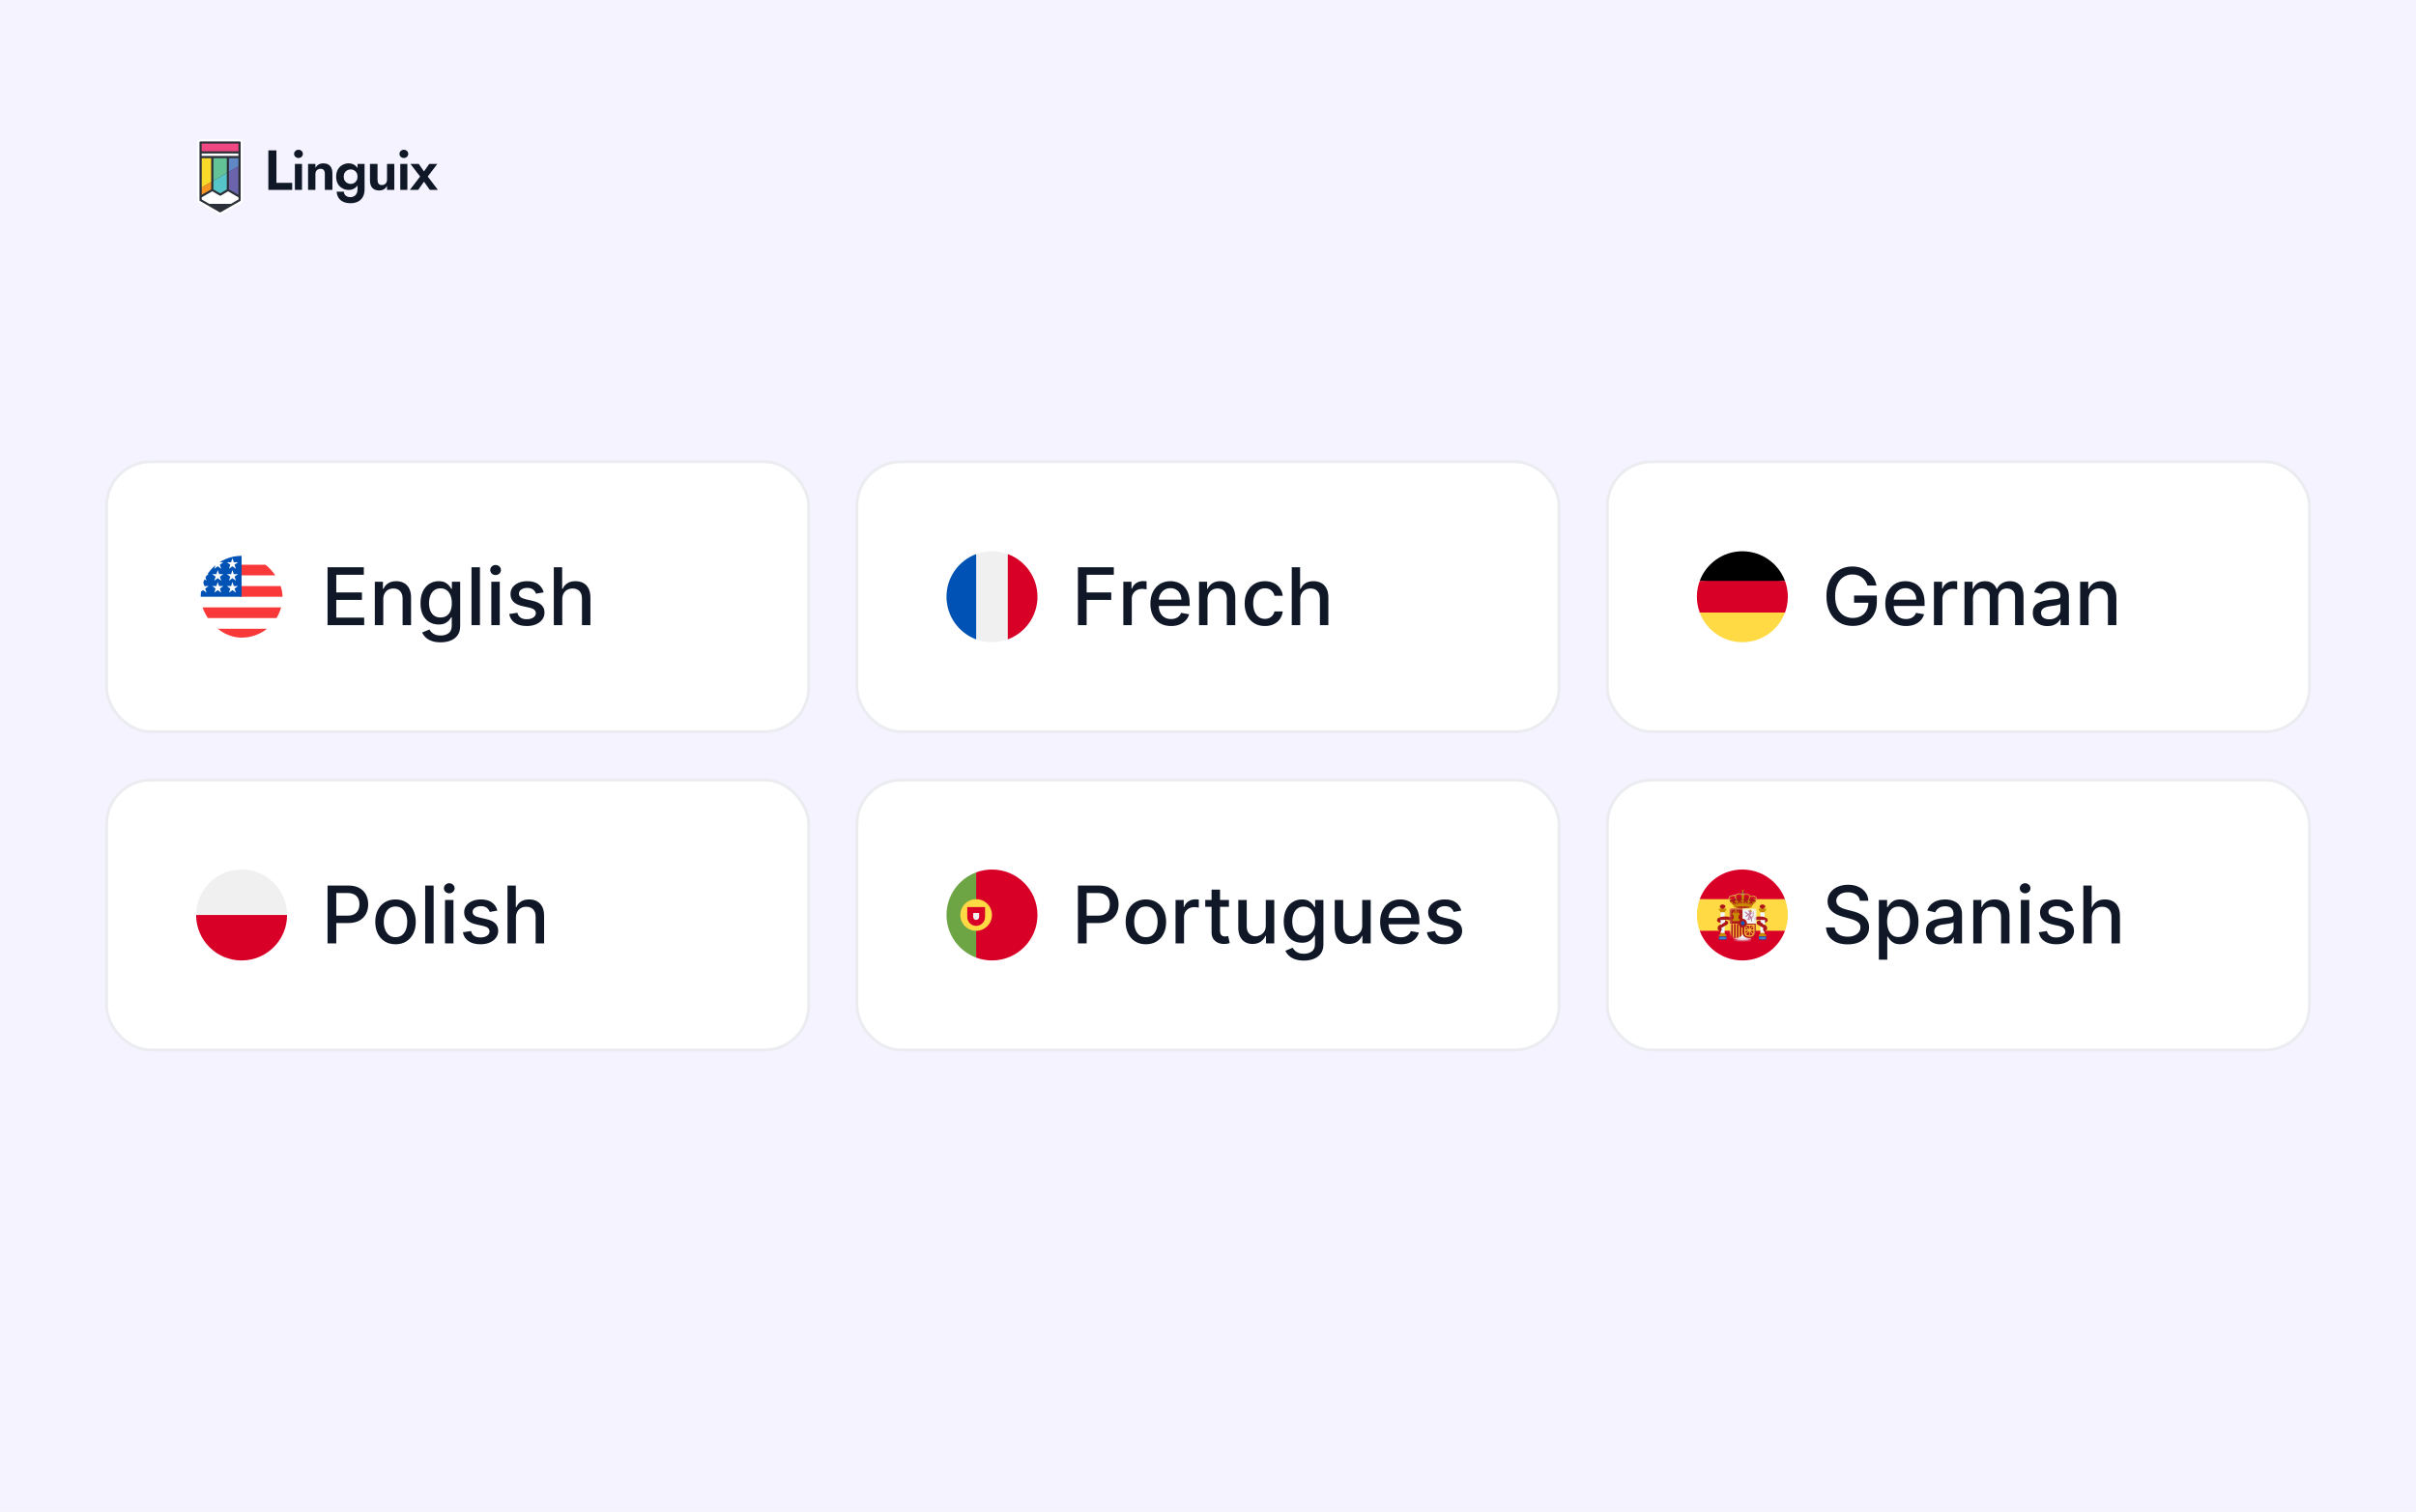 <svg width="850" height="532" viewBox="0 0 850 532" fill="none" xmlns="http://www.w3.org/2000/svg">
<rect width="850" height="532" fill="#F4F3FF"/>
<g clip-path="url(#clip0_4257_31805)">
<path d="M84.284 49.772H70.566C70.35 49.772 70.188 49.934 70.188 50.151V70.416C70.188 70.551 70.269 70.686 70.377 70.74L77.249 74.691C77.303 74.718 77.384 74.745 77.439 74.745C77.493 74.745 77.574 74.718 77.628 74.691L84.473 70.767C84.581 70.686 84.662 70.578 84.662 70.443V50.151C84.689 49.934 84.5 49.772 84.284 49.772Z" fill="#2B3039" stroke="white" stroke-width="1.534" stroke-miterlimit="10"/>
<path d="M74.675 55.264H80.167H84.28V53.641H70.562V55.264H74.675Z" fill="white"/>
<path d="M74.675 55.264H70.562V66.222L74.675 63.841V55.264Z" fill="#F9DA2A"/>
<path d="M70.562 50.151H84.28V53.641H70.562V50.151Z" fill="#EF4882"/>
<path d="M74.672 66.898H74.699L77.459 68.522L80.137 66.898H80.164V60.675L74.672 63.841V66.898Z" fill="#56C5C9"/>
<path d="M74.672 63.841L80.164 60.675V55.264H74.672V63.841Z" fill="#64C297"/>
<path d="M74.675 63.841L70.562 66.222V69.225L74.675 66.898V63.841Z" fill="#F89521"/>
<path d="M80.164 55.264V60.675L84.277 58.294V55.264H80.164Z" fill="#6088C5"/>
<path d="M80.164 66.898L84.277 69.252V58.295L80.164 60.675V66.898Z" fill="#6B64AD"/>
<path d="M80.167 66.898H80.14L77.462 68.522L74.702 66.898H74.675L70.562 69.225V70.415L73.512 72.12H81.331L84.28 70.415V69.252L80.167 66.898Z" fill="white"/>
<path d="M84.284 49.772H70.566C70.35 49.772 70.188 49.934 70.188 50.151V70.416C70.188 70.551 70.269 70.686 70.377 70.74L77.249 74.691C77.303 74.718 77.384 74.745 77.439 74.745C77.493 74.745 77.574 74.718 77.628 74.691L84.473 70.767C84.581 70.686 84.662 70.578 84.662 70.443V50.151C84.689 49.934 84.5 49.772 84.284 49.772ZM77.466 68.062L75.085 66.682V55.67H79.792V66.682L77.466 68.062ZM70.945 54.886V54.02H83.878V54.886H70.945ZM70.945 55.67H74.3V66.655L70.972 68.549V55.67H70.945ZM80.55 55.67H83.878V68.576L80.55 66.655V55.67ZM83.905 50.529V53.235H70.945V50.529H83.905ZM81.226 71.741H73.624L70.972 70.199V69.442L74.652 67.331H74.706L77.276 68.819C77.303 68.819 77.303 68.819 77.33 68.846C77.357 68.846 77.384 68.873 77.411 68.873H77.574C77.601 68.873 77.628 68.846 77.655 68.846C77.682 68.846 77.682 68.846 77.709 68.819L80.225 67.331H80.252L83.932 69.469V70.172L81.226 71.741Z" fill="#2B3039"/>
</g>
<path d="M94.414 52.922V66.827H102.797V64.344H97.255V52.922H94.414Z" fill="#101828"/>
<path d="M103.471 54.154C103.471 54.564 103.623 54.908 103.928 55.187C104.232 55.465 104.596 55.604 105.02 55.604C105.444 55.604 105.801 55.465 106.093 55.187C106.397 54.908 106.55 54.564 106.55 54.154C106.55 53.73 106.397 53.385 106.093 53.12C105.801 52.842 105.444 52.703 105.02 52.703C104.596 52.703 104.232 52.842 103.928 53.12C103.623 53.385 103.471 53.73 103.471 54.154ZM103.749 57.69V66.827H106.252V57.69H103.749Z" fill="#101828"/>
<path d="M114.287 61.265V66.827H116.949V60.987C116.949 59.888 116.684 59.034 116.154 58.425C115.624 57.802 114.817 57.491 113.731 57.491C113.082 57.491 112.525 57.63 112.062 57.908C111.612 58.173 111.248 58.564 110.969 59.08V57.69H108.387V66.827H110.969V61.265C110.969 60.881 111.042 60.55 111.188 60.272C111.334 59.994 111.545 59.782 111.824 59.636C112.102 59.477 112.42 59.398 112.777 59.398C113.307 59.398 113.691 59.557 113.929 59.875C114.168 60.193 114.287 60.656 114.287 61.265Z" fill="#101828"/>
<path d="M118.45 67.463C118.503 68.258 118.715 68.96 119.086 69.569C119.47 70.191 120.02 70.668 120.735 70.999C121.45 71.343 122.337 71.516 123.397 71.516C124.271 71.516 125.079 71.343 125.82 70.999C126.562 70.668 127.151 70.138 127.588 69.41C128.039 68.681 128.264 67.754 128.264 66.629V57.69H125.781V66.629C125.781 67.251 125.661 67.768 125.423 68.178C125.198 68.589 124.893 68.893 124.509 69.092C124.138 69.291 123.741 69.39 123.317 69.39C122.854 69.39 122.45 69.311 122.106 69.152C121.761 68.993 121.49 68.768 121.291 68.476C121.093 68.198 120.987 67.86 120.973 67.463H118.45ZM118.272 62.179C118.272 63.185 118.477 64.04 118.887 64.742C119.298 65.43 119.841 65.953 120.516 66.311C121.192 66.668 121.907 66.847 122.662 66.847C123.43 66.847 124.105 66.668 124.688 66.311C125.284 65.94 125.748 65.404 126.079 64.702C126.423 64 126.595 63.159 126.595 62.179C126.595 61.186 126.423 60.345 126.079 59.656C125.748 58.954 125.284 58.418 124.688 58.047C124.105 57.676 123.43 57.491 122.662 57.491C121.907 57.491 121.192 57.67 120.516 58.027C119.841 58.385 119.298 58.914 118.887 59.616C118.477 60.305 118.272 61.159 118.272 62.179ZM120.934 62.179C120.934 61.623 121.046 61.159 121.271 60.788C121.496 60.404 121.801 60.113 122.185 59.914C122.569 59.716 122.98 59.616 123.417 59.616C123.708 59.616 123.993 59.676 124.271 59.795C124.549 59.901 124.801 60.06 125.026 60.272C125.264 60.484 125.45 60.749 125.582 61.067C125.714 61.384 125.781 61.755 125.781 62.179C125.781 62.735 125.661 63.205 125.423 63.589C125.198 63.96 124.9 64.245 124.529 64.444C124.172 64.629 123.801 64.722 123.417 64.722C122.98 64.722 122.569 64.622 122.185 64.424C121.801 64.225 121.496 63.94 121.271 63.569C121.046 63.185 120.934 62.722 120.934 62.179Z" fill="#101828"/>
<path d="M132.826 63.252V57.69H130.164V63.53C130.164 64.616 130.429 65.47 130.959 66.092C131.502 66.715 132.316 67.026 133.402 67.026C134.051 67.026 134.601 66.894 135.051 66.629C135.501 66.351 135.872 65.953 136.163 65.437V66.827H138.726V57.69H136.163V63.252C136.163 63.636 136.084 63.967 135.925 64.245C135.779 64.523 135.567 64.742 135.289 64.9C135.024 65.046 134.706 65.119 134.336 65.119C133.806 65.119 133.422 64.96 133.183 64.642C132.945 64.311 132.826 63.848 132.826 63.252Z" fill="#101828"/>
<path d="M140.545 54.154C140.545 54.564 140.698 54.908 141.002 55.187C141.307 55.465 141.671 55.604 142.095 55.604C142.519 55.604 142.876 55.465 143.168 55.187C143.472 54.908 143.624 54.564 143.624 54.154C143.624 53.73 143.472 53.385 143.168 53.12C142.876 52.842 142.519 52.703 142.095 52.703C141.671 52.703 141.307 52.842 141.002 53.12C140.698 53.385 140.545 53.73 140.545 54.154ZM140.823 57.69V66.827H143.326V57.69H140.823Z" fill="#101828"/>
<path d="M151.024 57.69L149.157 60.331L147.329 57.69H144.389L147.806 62.119L144.19 66.827H147.13L149.157 63.927L151.222 66.827H154.063L150.487 62.119L153.865 57.69H151.024Z" fill="#101828"/>
<rect x="37.5" y="162.5" width="247" height="95" rx="15.5" fill="white"/>
<g clip-path="url(#clip1_4257_31805)">
<path d="M85.002 224.4C92.954 224.4 99.402 217.953 99.402 210C99.402 202.047 92.954 195.6 85.002 195.6C77.049 195.6 70.602 202.047 70.602 210C70.602 217.953 77.049 224.4 85.002 224.4Z" fill="white"/>
<path d="M84.375 210H99.401C99.401 208.7 99.228 207.441 98.905 206.243H84.375V210Z" fill="#F93939"/>
<path d="M84.375 202.487H97.287C96.406 201.048 95.279 199.777 93.965 198.73H84.375V202.487Z" fill="#F93939"/>
<path d="M84.995 224.4C88.384 224.4 91.499 223.229 93.959 221.27H76.031C78.491 223.229 81.606 224.4 84.995 224.4Z" fill="#F93939"/>
<path d="M72.711 217.513H97.284C97.992 216.358 98.541 215.096 98.902 213.756H71.094C71.455 215.096 72.004 216.358 72.711 217.513Z" fill="#F93939"/>
<path d="M77.272 197.849H78.584L77.364 198.736L77.83 200.17L76.609 199.284L75.389 200.17L75.791 198.931C74.717 199.826 73.775 200.875 72.999 202.044H73.419L72.642 202.608C72.521 202.81 72.405 203.015 72.294 203.223L72.665 204.365L71.972 203.862C71.8 204.227 71.643 204.6 71.501 204.98L71.91 206.238H73.419L72.198 207.125L72.665 208.56L71.444 207.673L70.713 208.204C70.64 208.793 70.602 209.392 70.602 210H85.002C85.002 202.047 85.002 201.11 85.002 195.6C82.157 195.6 79.505 196.425 77.272 197.849ZM77.83 208.56L76.609 207.673L75.389 208.56L75.855 207.125L74.634 206.238H76.143L76.609 204.803L77.075 206.238H78.584L77.364 207.125L77.83 208.56ZM77.364 202.93L77.83 204.365L76.609 203.478L75.389 204.365L75.855 202.93L74.634 202.044H76.143L76.609 200.609L77.075 202.044H78.584L77.364 202.93ZM82.995 208.56L81.774 207.673L80.554 208.56L81.02 207.125L79.799 206.238H81.308L81.774 204.803L82.241 206.238H83.749L82.529 207.125L82.995 208.56ZM82.529 202.93L82.995 204.365L81.774 203.478L80.554 204.365L81.02 202.93L79.799 202.044H81.308L81.774 200.609L82.241 202.044H83.749L82.529 202.93ZM82.529 198.736L82.995 200.17L81.774 199.284L80.554 200.17L81.02 198.736L79.799 197.849H81.308L81.774 196.414L82.241 197.849H83.749L82.529 198.736Z" fill="#0052B4"/>
</g>
<path d="M115.237 220V199.636H128.004V202.281H118.31V208.486H127.338V211.121H118.31V217.355H128.124V220H115.237ZM134.843 210.932V220H131.87V204.727H134.723V207.213H134.912C135.264 206.404 135.814 205.755 136.563 205.264C137.319 204.774 138.27 204.528 139.417 204.528C140.457 204.528 141.369 204.747 142.151 205.185C142.933 205.616 143.54 206.259 143.971 207.114C144.401 207.969 144.617 209.026 144.617 210.286V220H141.644V210.643C141.644 209.536 141.355 208.671 140.779 208.048C140.202 207.419 139.41 207.104 138.402 207.104C137.713 207.104 137.1 207.253 136.563 207.551C136.033 207.849 135.612 208.287 135.3 208.864C134.995 209.434 134.843 210.123 134.843 210.932ZM155.007 226.045C153.794 226.045 152.75 225.886 151.875 225.568C151.007 225.25 150.298 224.829 149.748 224.305C149.197 223.782 148.786 223.208 148.515 222.585L151.07 221.531C151.249 221.823 151.488 222.131 151.786 222.456C152.091 222.787 152.502 223.069 153.019 223.301C153.542 223.533 154.215 223.649 155.037 223.649C156.164 223.649 157.096 223.374 157.831 222.824C158.567 222.28 158.935 221.412 158.935 220.219V217.216H158.746C158.567 217.541 158.309 217.902 157.971 218.3C157.639 218.697 157.182 219.042 156.598 219.334C156.015 219.625 155.256 219.771 154.321 219.771C153.115 219.771 152.028 219.49 151.06 218.926C150.099 218.356 149.337 217.518 148.773 216.411C148.216 215.297 147.938 213.928 147.938 212.304C147.938 210.68 148.213 209.288 148.763 208.128C149.32 206.968 150.082 206.08 151.05 205.463C152.018 204.84 153.115 204.528 154.341 204.528C155.289 204.528 156.055 204.688 156.638 205.006C157.221 205.317 157.676 205.682 158 206.099C158.332 206.517 158.587 206.885 158.766 207.203H158.985V204.727H161.898V220.338C161.898 221.651 161.593 222.728 160.983 223.57C160.373 224.411 159.548 225.035 158.507 225.439C157.473 225.843 156.307 226.045 155.007 226.045ZM154.978 217.305C155.833 217.305 156.555 217.107 157.145 216.709C157.742 216.304 158.193 215.728 158.498 214.979C158.809 214.223 158.965 213.318 158.965 212.264C158.965 211.237 158.812 210.332 158.507 209.55C158.203 208.768 157.755 208.158 157.165 207.72C156.575 207.276 155.846 207.054 154.978 207.054C154.083 207.054 153.337 207.286 152.74 207.75C152.144 208.207 151.693 208.83 151.388 209.619C151.09 210.408 150.941 211.29 150.941 212.264C150.941 213.265 151.093 214.143 151.398 214.899C151.703 215.655 152.154 216.245 152.75 216.669C153.354 217.093 154.096 217.305 154.978 217.305ZM168.858 199.636V220H165.885V199.636H168.858ZM172.858 220V204.727H175.831V220H172.858ZM174.359 202.371C173.842 202.371 173.398 202.198 173.027 201.854C172.662 201.502 172.48 201.085 172.48 200.601C172.48 200.11 172.662 199.693 173.027 199.348C173.398 198.997 173.842 198.821 174.359 198.821C174.876 198.821 175.317 198.997 175.682 199.348C176.053 199.693 176.239 200.11 176.239 200.601C176.239 201.085 176.053 201.502 175.682 201.854C175.317 202.198 174.876 202.371 174.359 202.371ZM191.275 208.456L188.581 208.933C188.468 208.589 188.289 208.26 188.044 207.949C187.805 207.637 187.48 207.382 187.069 207.183C186.658 206.984 186.145 206.885 185.528 206.885C184.686 206.885 183.984 207.074 183.42 207.452C182.857 207.823 182.575 208.304 182.575 208.893C182.575 209.404 182.764 209.815 183.142 210.126C183.52 210.438 184.129 210.693 184.971 210.892L187.397 211.449C188.803 211.774 189.85 212.274 190.539 212.95C191.229 213.626 191.574 214.505 191.574 215.585C191.574 216.5 191.308 217.315 190.778 218.031C190.254 218.741 189.522 219.297 188.581 219.702C187.646 220.106 186.562 220.308 185.329 220.308C183.619 220.308 182.224 219.944 181.143 219.214C180.063 218.479 179.4 217.435 179.154 216.082L182.028 215.645C182.207 216.394 182.575 216.961 183.132 217.345C183.689 217.723 184.414 217.912 185.309 217.912C186.284 217.912 187.063 217.71 187.646 217.305C188.229 216.894 188.521 216.394 188.521 215.804C188.521 215.327 188.342 214.926 187.984 214.601C187.633 214.276 187.092 214.031 186.363 213.865L183.778 213.298C182.353 212.973 181.299 212.456 180.616 211.747C179.94 211.038 179.602 210.14 179.602 209.053C179.602 208.151 179.854 207.362 180.358 206.686C180.861 206.01 181.557 205.483 182.446 205.105C183.334 204.721 184.351 204.528 185.498 204.528C187.149 204.528 188.448 204.886 189.396 205.602C190.344 206.312 190.97 207.263 191.275 208.456ZM197.815 210.932V220H194.842V199.636H197.776V207.213H197.964C198.322 206.391 198.869 205.738 199.605 205.254C200.341 204.77 201.302 204.528 202.489 204.528C203.536 204.528 204.451 204.744 205.233 205.175C206.022 205.606 206.632 206.249 207.062 207.104C207.5 207.952 207.719 209.013 207.719 210.286V220H204.746V210.643C204.746 209.523 204.457 208.655 203.881 208.038C203.304 207.415 202.502 207.104 201.474 207.104C200.772 207.104 200.142 207.253 199.585 207.551C199.035 207.849 198.601 208.287 198.283 208.864C197.971 209.434 197.815 210.123 197.815 210.932Z" fill="#101828"/>
<rect x="37.5" y="162.5" width="247" height="95" rx="15.5" stroke="#EAECF0"/>
<rect x="301.5" y="162.5" width="247" height="95" rx="15.5" fill="white"/>
<g clip-path="url(#clip2_4257_31805)">
<path d="M349 226C357.837 226 365 218.837 365 210C365 201.163 357.837 194 349 194C340.163 194 333 201.163 333 210C333 218.837 340.163 226 349 226Z" fill="#F0F0F0"/>
<path d="M364.997 210C364.997 203.121 360.655 197.256 354.562 194.995V225.005C360.655 222.744 364.997 216.879 364.997 210Z" fill="#D80027"/>
<path d="M333 210C333 216.879 337.342 222.744 343.435 225.005V194.995C337.342 197.256 333 203.121 333 210Z" fill="#0052B4"/>
</g>
<path d="M379.237 220V199.636H391.865V202.281H382.31V208.486H390.96V211.121H382.31V220H379.237ZM395.213 220V204.727H398.087V207.153H398.246C398.525 206.331 399.015 205.685 399.718 205.214C400.427 204.737 401.229 204.499 402.124 204.499C402.31 204.499 402.528 204.505 402.78 204.518C403.039 204.532 403.241 204.548 403.387 204.568V207.412C403.267 207.379 403.055 207.342 402.75 207.303C402.445 207.256 402.141 207.233 401.836 207.233C401.133 207.233 400.507 207.382 399.956 207.68C399.413 207.972 398.982 208.38 398.664 208.903C398.346 209.42 398.186 210.01 398.186 210.673V220H395.213ZM411.995 220.308C410.49 220.308 409.194 219.987 408.107 219.344C407.027 218.694 406.192 217.783 405.602 216.609C405.018 215.429 404.727 214.047 404.727 212.463C404.727 210.899 405.018 209.52 405.602 208.327C406.192 207.134 407.013 206.202 408.067 205.533C409.128 204.863 410.368 204.528 411.786 204.528C412.648 204.528 413.483 204.671 414.292 204.956C415.101 205.241 415.826 205.688 416.469 206.298C417.112 206.908 417.62 207.7 417.991 208.675C418.362 209.643 418.548 210.819 418.548 212.205V213.259H406.407V211.031H415.634C415.634 210.249 415.475 209.556 415.157 208.953C414.839 208.343 414.391 207.863 413.815 207.511C413.245 207.16 412.575 206.984 411.806 206.984C410.971 206.984 410.242 207.19 409.619 207.601C409.002 208.005 408.525 208.536 408.187 209.192C407.855 209.841 407.69 210.547 407.69 211.31V213.05C407.69 214.071 407.869 214.939 408.227 215.655C408.591 216.371 409.098 216.918 409.748 217.295C410.397 217.667 411.156 217.852 412.025 217.852C412.588 217.852 413.102 217.773 413.566 217.614C414.03 217.448 414.431 217.203 414.769 216.878C415.107 216.553 415.366 216.152 415.545 215.675L418.359 216.182C418.133 217.01 417.729 217.736 417.146 218.359C416.569 218.976 415.843 219.456 414.968 219.801C414.1 220.139 413.109 220.308 411.995 220.308ZM424.819 210.932V220H421.846V204.727H424.7V207.213H424.889C425.24 206.404 425.79 205.755 426.539 205.264C427.295 204.774 428.246 204.528 429.393 204.528C430.434 204.528 431.345 204.747 432.127 205.185C432.91 205.616 433.516 206.259 433.947 207.114C434.378 207.969 434.593 209.026 434.593 210.286V220H431.62V210.643C431.62 209.536 431.332 208.671 430.755 208.048C430.179 207.419 429.386 207.104 428.379 207.104C427.69 207.104 427.076 207.253 426.539 207.551C426.009 207.849 425.588 208.287 425.277 208.864C424.972 209.434 424.819 210.123 424.819 210.932ZM445.014 220.308C443.536 220.308 442.263 219.973 441.196 219.304C440.135 218.628 439.32 217.696 438.75 216.51C438.18 215.323 437.895 213.964 437.895 212.433C437.895 210.882 438.186 209.513 438.77 208.327C439.353 207.134 440.175 206.202 441.235 205.533C442.296 204.863 443.546 204.528 444.984 204.528C446.144 204.528 447.178 204.744 448.086 205.175C448.994 205.599 449.727 206.196 450.284 206.964C450.847 207.733 451.182 208.632 451.288 209.659H448.395C448.235 208.943 447.871 208.327 447.301 207.81C446.737 207.293 445.982 207.034 445.034 207.034C444.205 207.034 443.479 207.253 442.856 207.69C442.24 208.121 441.759 208.738 441.414 209.54C441.07 210.335 440.897 211.277 440.897 212.364C440.897 213.477 441.066 214.438 441.404 215.247C441.743 216.056 442.22 216.682 442.836 217.126C443.459 217.571 444.192 217.793 445.034 217.793C445.597 217.793 446.108 217.69 446.565 217.484C447.029 217.272 447.417 216.971 447.728 216.58C448.047 216.188 448.269 215.718 448.395 215.168H451.288C451.182 216.155 450.86 217.037 450.324 217.812C449.787 218.588 449.067 219.198 448.166 219.642C447.271 220.086 446.22 220.308 445.014 220.308ZM457.44 210.932V220H454.467V199.636H457.401V207.213H457.589C457.947 206.391 458.494 205.738 459.23 205.254C459.966 204.77 460.927 204.528 462.114 204.528C463.161 204.528 464.076 204.744 464.858 205.175C465.647 205.606 466.257 206.249 466.688 207.104C467.125 207.952 467.344 209.013 467.344 210.286V220H464.371V210.643C464.371 209.523 464.082 208.655 463.506 208.038C462.929 207.415 462.127 207.104 461.099 207.104C460.397 207.104 459.767 207.253 459.21 207.551C458.66 207.849 458.226 208.287 457.908 208.864C457.596 209.434 457.44 210.123 457.44 210.932Z" fill="#101828"/>
<rect x="301.5" y="162.5" width="247" height="95" rx="15.5" stroke="#EAECF0"/>
<rect x="565.5" y="162.5" width="247" height="95" rx="15.5" fill="white"/>
<g clip-path="url(#clip3_4257_31805)">
<path d="M597.992 215.565C600.253 221.658 606.118 226 612.997 226C619.876 226 625.741 221.658 628.002 215.565L612.997 214.174L597.992 215.565Z" fill="#FFDA44"/>
<path d="M612.997 194C606.118 194 600.253 198.342 597.992 204.435L612.997 205.826L628.002 204.435C625.741 198.342 619.876 194 612.997 194Z" fill="black"/>
<path d="M597.995 204.435C597.352 206.168 597 208.043 597 210C597 211.957 597.352 213.832 597.995 215.565H628.005C628.648 213.832 629 211.957 629 210C629 208.043 628.648 206.168 628.005 204.435H597.995Z" fill="#D80027"/>
</g>
<path d="M657.018 206.07C656.826 205.466 656.568 204.926 656.243 204.449C655.925 203.965 655.544 203.554 655.099 203.216C654.655 202.871 654.148 202.609 653.578 202.43C653.015 202.251 652.395 202.162 651.719 202.162C650.572 202.162 649.538 202.457 648.616 203.047C647.695 203.637 646.966 204.502 646.429 205.642C645.899 206.776 645.634 208.164 645.634 209.808C645.634 211.459 645.902 212.854 646.439 213.994C646.976 215.134 647.712 216 648.646 216.589C649.581 217.179 650.645 217.474 651.838 217.474C652.945 217.474 653.91 217.249 654.732 216.798C655.56 216.348 656.2 215.711 656.651 214.889C657.108 214.061 657.337 213.086 657.337 211.966L658.132 212.115H652.305V209.58H660.31V211.896C660.31 213.607 659.945 215.091 659.216 216.351C658.493 217.604 657.492 218.571 656.213 219.254C654.94 219.937 653.482 220.278 651.838 220.278C649.995 220.278 648.378 219.854 646.986 219.006C645.6 218.157 644.52 216.954 643.744 215.396C642.969 213.832 642.581 211.976 642.581 209.828C642.581 208.204 642.806 206.746 643.257 205.453C643.708 204.161 644.341 203.063 645.156 202.162C645.978 201.254 646.943 200.561 648.05 200.084C649.163 199.6 650.38 199.358 651.699 199.358C652.799 199.358 653.823 199.52 654.771 199.845C655.726 200.17 656.574 200.631 657.317 201.227C658.066 201.824 658.686 202.533 659.176 203.355C659.667 204.17 659.998 205.075 660.17 206.07H657.018ZM670.554 220.308C669.049 220.308 667.753 219.987 666.666 219.344C665.585 218.694 664.75 217.783 664.16 216.609C663.577 215.429 663.285 214.047 663.285 212.463C663.285 210.899 663.577 209.52 664.16 208.327C664.75 207.134 665.572 206.202 666.626 205.533C667.687 204.863 668.926 204.528 670.345 204.528C671.207 204.528 672.042 204.671 672.85 204.956C673.659 205.241 674.385 205.688 675.028 206.298C675.671 206.908 676.178 207.7 676.549 208.675C676.921 209.643 677.106 210.819 677.106 212.205V213.259H664.966V211.031H674.193C674.193 210.249 674.034 209.556 673.716 208.953C673.397 208.343 672.95 207.863 672.373 207.511C671.803 207.16 671.134 206.984 670.365 206.984C669.529 206.984 668.8 207.19 668.177 207.601C667.561 208.005 667.083 208.536 666.745 209.192C666.414 209.841 666.248 210.547 666.248 211.31V213.05C666.248 214.071 666.427 214.939 666.785 215.655C667.15 216.371 667.657 216.918 668.306 217.295C668.956 217.667 669.715 217.852 670.583 217.852C671.147 217.852 671.661 217.773 672.125 217.614C672.589 217.448 672.99 217.203 673.328 216.878C673.666 216.553 673.924 216.152 674.103 215.675L676.917 216.182C676.692 217.01 676.288 217.736 675.704 218.359C675.127 218.976 674.402 219.456 673.527 219.801C672.658 220.139 671.667 220.308 670.554 220.308ZM680.405 220V204.727H683.278V207.153H683.438C683.716 206.331 684.206 205.685 684.909 205.214C685.618 204.737 686.42 204.499 687.315 204.499C687.501 204.499 687.72 204.505 687.972 204.518C688.23 204.532 688.432 204.548 688.578 204.568V207.412C688.459 207.379 688.247 207.342 687.942 207.303C687.637 207.256 687.332 207.233 687.027 207.233C686.324 207.233 685.698 207.382 685.148 207.68C684.604 207.972 684.173 208.38 683.855 208.903C683.537 209.42 683.378 210.01 683.378 210.673V220H680.405ZM691.151 220V204.727H694.005V207.213H694.194C694.512 206.371 695.032 205.715 695.755 205.244C696.477 204.767 697.342 204.528 698.35 204.528C699.371 204.528 700.226 204.767 700.915 205.244C701.611 205.722 702.125 206.378 702.456 207.213H702.615C702.98 206.398 703.56 205.748 704.355 205.264C705.151 204.774 706.099 204.528 707.199 204.528C708.585 204.528 709.715 204.963 710.59 205.831C711.471 206.699 711.912 208.009 711.912 209.759V220H708.939V210.037C708.939 209.003 708.658 208.254 708.094 207.79C707.531 207.326 706.858 207.094 706.076 207.094C705.108 207.094 704.355 207.392 703.819 207.989C703.282 208.579 703.013 209.338 703.013 210.266V220H700.05V209.848C700.05 209.019 699.792 208.353 699.275 207.849C698.757 207.346 698.085 207.094 697.256 207.094C696.693 207.094 696.172 207.243 695.695 207.541C695.224 207.833 694.843 208.241 694.551 208.764C694.266 209.288 694.124 209.894 694.124 210.584V220H691.151ZM720.342 220.338C719.374 220.338 718.499 220.159 717.717 219.801C716.934 219.437 716.315 218.91 715.857 218.22C715.406 217.531 715.181 216.686 715.181 215.685C715.181 214.823 715.347 214.114 715.678 213.557C716.01 213 716.457 212.559 717.021 212.234C717.584 211.91 718.214 211.664 718.91 211.499C719.606 211.333 720.315 211.207 721.038 211.121C721.952 211.015 722.695 210.929 723.265 210.862C723.835 210.789 724.249 210.673 724.508 210.514C724.766 210.355 724.896 210.097 724.896 209.739V209.669C724.896 208.801 724.65 208.128 724.16 207.651C723.676 207.173 722.953 206.935 721.992 206.935C720.991 206.935 720.202 207.157 719.626 207.601C719.056 208.038 718.661 208.526 718.442 209.062L715.648 208.426C715.98 207.498 716.464 206.749 717.1 206.179C717.743 205.602 718.482 205.185 719.317 204.926C720.153 204.661 721.031 204.528 721.952 204.528C722.562 204.528 723.209 204.601 723.891 204.747C724.581 204.886 725.224 205.145 725.82 205.523C726.424 205.901 726.917 206.441 727.302 207.143C727.686 207.839 727.879 208.744 727.879 209.858V220H724.975V217.912H724.856C724.664 218.296 724.375 218.674 723.991 219.045C723.606 219.417 723.112 219.725 722.509 219.97C721.906 220.215 721.183 220.338 720.342 220.338ZM720.988 217.952C721.81 217.952 722.513 217.789 723.096 217.464C723.686 217.14 724.133 216.715 724.438 216.192C724.75 215.661 724.906 215.095 724.906 214.491V212.523C724.799 212.629 724.594 212.728 724.289 212.821C723.991 212.907 723.649 212.983 723.265 213.05C722.88 213.109 722.506 213.166 722.141 213.219C721.777 213.265 721.472 213.305 721.227 213.338C720.65 213.411 720.123 213.534 719.646 213.706C719.175 213.878 718.797 214.127 718.512 214.452C718.234 214.77 718.094 215.194 718.094 215.724C718.094 216.46 718.366 217.017 718.91 217.395C719.453 217.766 720.146 217.952 720.988 217.952ZM734.811 210.932V220H731.838V204.727H734.692V207.213H734.881C735.232 206.404 735.783 205.755 736.532 205.264C737.287 204.774 738.239 204.528 739.385 204.528C740.426 204.528 741.337 204.747 742.12 205.185C742.902 205.616 743.508 206.259 743.939 207.114C744.37 207.969 744.586 209.026 744.586 210.286V220H741.613V210.643C741.613 209.536 741.324 208.671 740.748 208.048C740.171 207.419 739.379 207.104 738.371 207.104C737.682 207.104 737.069 207.253 736.532 207.551C736.001 207.849 735.58 208.287 735.269 208.864C734.964 209.434 734.811 210.123 734.811 210.932Z" fill="#101828"/>
<rect x="565.5" y="162.5" width="247" height="95" rx="15.5" stroke="#EAECF0"/>
<rect x="37.5" y="274.5" width="247" height="95" rx="15.5" fill="white"/>
<g clip-path="url(#clip4_4257_31805)">
<path d="M85 338C93.837 338 101 330.837 101 322C101 313.163 93.837 306 85 306C76.163 306 69 313.163 69 322C69 330.837 76.163 338 85 338Z" fill="#F0F0F0"/>
<path d="M101 322C101 330.837 93.837 338 85 338C76.163 338 69 330.837 69 322" fill="#D80027"/>
</g>
<path d="M115.237 332V311.636H122.496C124.08 311.636 125.393 311.925 126.433 312.501C127.474 313.078 128.253 313.867 128.77 314.868C129.287 315.862 129.545 316.982 129.545 318.229C129.545 319.482 129.284 320.608 128.76 321.609C128.243 322.604 127.461 323.393 126.413 323.976C125.373 324.553 124.063 324.841 122.486 324.841H117.494V322.236H122.207C123.208 322.236 124.02 322.063 124.643 321.719C125.267 321.367 125.724 320.89 126.016 320.287C126.307 319.684 126.453 318.998 126.453 318.229C126.453 317.46 126.307 316.777 126.016 316.18C125.724 315.584 125.263 315.116 124.634 314.778C124.01 314.44 123.188 314.271 122.168 314.271H118.31V332H115.237ZM139.151 332.308C137.719 332.308 136.469 331.98 135.402 331.324C134.335 330.668 133.506 329.75 132.916 328.57C132.326 327.39 132.031 326.011 132.031 324.433C132.031 322.849 132.326 321.464 132.916 320.277C133.506 319.09 134.335 318.169 135.402 317.513C136.469 316.857 137.719 316.528 139.151 316.528C140.582 316.528 141.832 316.857 142.899 317.513C143.966 318.169 144.795 319.09 145.385 320.277C145.975 321.464 146.27 322.849 146.27 324.433C146.27 326.011 145.975 327.39 145.385 328.57C144.795 329.75 143.966 330.668 142.899 331.324C141.832 331.98 140.582 332.308 139.151 332.308ZM139.161 329.812C140.089 329.812 140.857 329.567 141.467 329.077C142.077 328.586 142.528 327.933 142.82 327.118C143.118 326.303 143.267 325.404 143.267 324.423C143.267 323.449 143.118 322.554 142.82 321.739C142.528 320.917 142.077 320.257 141.467 319.76C140.857 319.263 140.089 319.014 139.161 319.014C138.226 319.014 137.45 319.263 136.834 319.76C136.224 320.257 135.77 320.917 135.472 321.739C135.18 322.554 135.034 323.449 135.034 324.423C135.034 325.404 135.18 326.303 135.472 327.118C135.77 327.933 136.224 328.586 136.834 329.077C137.45 329.567 138.226 329.812 139.161 329.812ZM152.561 311.636V332H149.588V311.636H152.561ZM156.561 332V316.727H159.534V332H156.561ZM158.062 314.371C157.545 314.371 157.101 314.198 156.73 313.854C156.366 313.502 156.183 313.085 156.183 312.601C156.183 312.11 156.366 311.693 156.73 311.348C157.101 310.997 157.545 310.821 158.062 310.821C158.58 310.821 159.02 310.997 159.385 311.348C159.756 311.693 159.942 312.11 159.942 312.601C159.942 313.085 159.756 313.502 159.385 313.854C159.02 314.198 158.58 314.371 158.062 314.371ZM174.978 320.456L172.284 320.933C172.171 320.589 171.992 320.26 171.747 319.949C171.508 319.637 171.183 319.382 170.772 319.183C170.361 318.984 169.848 318.885 169.231 318.885C168.389 318.885 167.687 319.074 167.123 319.452C166.56 319.823 166.278 320.304 166.278 320.893C166.278 321.404 166.467 321.815 166.845 322.126C167.223 322.438 167.833 322.693 168.674 322.892L171.1 323.449C172.506 323.774 173.553 324.274 174.243 324.95C174.932 325.626 175.277 326.505 175.277 327.585C175.277 328.5 175.011 329.315 174.481 330.031C173.958 330.741 173.225 331.297 172.284 331.702C171.349 332.106 170.265 332.308 169.032 332.308C167.322 332.308 165.927 331.944 164.846 331.214C163.766 330.479 163.103 329.435 162.858 328.082L165.731 327.645C165.91 328.394 166.278 328.961 166.835 329.345C167.392 329.723 168.118 329.912 169.012 329.912C169.987 329.912 170.766 329.71 171.349 329.305C171.932 328.894 172.224 328.394 172.224 327.804C172.224 327.327 172.045 326.926 171.687 326.601C171.336 326.276 170.796 326.031 170.066 325.865L167.481 325.298C166.056 324.973 165.002 324.456 164.319 323.747C163.643 323.038 163.305 322.14 163.305 321.053C163.305 320.151 163.557 319.362 164.061 318.686C164.565 318.01 165.261 317.483 166.149 317.105C167.037 316.721 168.055 316.528 169.201 316.528C170.852 316.528 172.151 316.886 173.099 317.602C174.047 318.312 174.673 319.263 174.978 320.456ZM181.518 322.932V332H178.545V311.636H181.479V319.213H181.668C182.026 318.391 182.572 317.738 183.308 317.254C184.044 316.77 185.005 316.528 186.192 316.528C187.239 316.528 188.154 316.744 188.936 317.175C189.725 317.606 190.335 318.249 190.766 319.104C191.203 319.952 191.422 321.013 191.422 322.286V332H188.449V322.643C188.449 321.523 188.161 320.655 187.584 320.038C187.007 319.415 186.205 319.104 185.178 319.104C184.475 319.104 183.845 319.253 183.288 319.551C182.738 319.849 182.304 320.287 181.986 320.864C181.674 321.434 181.518 322.123 181.518 322.932Z" fill="#101828"/>
<rect x="37.5" y="274.5" width="247" height="95" rx="15.5" stroke="#EAECF0"/>
<rect x="301.5" y="274.5" width="247" height="95" rx="15.5" fill="white"/>
<g clip-path="url(#clip5_4257_31805)">
<path d="M333 322C333 328.879 337.342 334.744 343.435 337.005L344.826 322L343.435 306.995C337.342 309.256 333 315.121 333 322Z" fill="#6DA544"/>
<path d="M365.003 322C365.003 313.163 357.839 306 349.003 306C347.046 306 345.171 306.352 343.438 306.995V337.005C345.171 337.648 347.046 338 349.003 338C357.839 338 365.003 330.837 365.003 322Z" fill="#D80027"/>
<path d="M343.432 327.565C346.506 327.565 348.998 325.074 348.998 322C348.998 318.926 346.506 316.435 343.432 316.435C340.359 316.435 337.867 318.926 337.867 322C337.867 325.074 340.359 327.565 343.432 327.565Z" fill="#FFDA44"/>
<path d="M340.305 319.217V322.696C340.305 324.425 341.706 325.826 343.435 325.826C345.164 325.826 346.566 324.425 346.566 322.696V319.217H340.305Z" fill="#D80027"/>
<path d="M343.434 323.739C342.859 323.739 342.391 323.271 342.391 322.696V321.304H344.478V322.696C344.478 323.271 344.009 323.739 343.434 323.739Z" fill="#F0F0F0"/>
</g>
<path d="M379.237 332V311.636H386.496C388.08 311.636 389.393 311.925 390.433 312.501C391.474 313.078 392.253 313.867 392.77 314.868C393.287 315.862 393.545 316.982 393.545 318.229C393.545 319.482 393.284 320.608 392.76 321.609C392.243 322.604 391.461 323.393 390.413 323.976C389.373 324.553 388.063 324.841 386.486 324.841H381.494V322.236H386.207C387.208 322.236 388.02 322.063 388.643 321.719C389.267 321.367 389.724 320.89 390.016 320.287C390.307 319.684 390.453 318.998 390.453 318.229C390.453 317.46 390.307 316.777 390.016 316.18C389.724 315.584 389.263 315.116 388.634 314.778C388.01 314.44 387.188 314.271 386.168 314.271H382.31V332H379.237ZM403.151 332.308C401.719 332.308 400.469 331.98 399.402 331.324C398.335 330.668 397.506 329.75 396.916 328.57C396.326 327.39 396.031 326.011 396.031 324.433C396.031 322.849 396.326 321.464 396.916 320.277C397.506 319.09 398.335 318.169 399.402 317.513C400.469 316.857 401.719 316.528 403.151 316.528C404.582 316.528 405.832 316.857 406.899 317.513C407.966 318.169 408.795 319.09 409.385 320.277C409.975 321.464 410.27 322.849 410.27 324.433C410.27 326.011 409.975 327.39 409.385 328.57C408.795 329.75 407.966 330.668 406.899 331.324C405.832 331.98 404.582 332.308 403.151 332.308ZM403.161 329.812C404.089 329.812 404.857 329.567 405.467 329.077C406.077 328.586 406.528 327.933 406.82 327.118C407.118 326.303 407.267 325.404 407.267 324.423C407.267 323.449 407.118 322.554 406.82 321.739C406.528 320.917 406.077 320.257 405.467 319.76C404.857 319.263 404.089 319.014 403.161 319.014C402.226 319.014 401.45 319.263 400.834 319.76C400.224 320.257 399.77 320.917 399.472 321.739C399.18 322.554 399.034 323.449 399.034 324.423C399.034 325.404 399.18 326.303 399.472 327.118C399.77 327.933 400.224 328.586 400.834 329.077C401.45 329.567 402.226 329.812 403.161 329.812ZM413.588 332V316.727H416.462V319.153H416.621C416.9 318.331 417.39 317.685 418.093 317.214C418.802 316.737 419.604 316.499 420.499 316.499C420.685 316.499 420.903 316.505 421.155 316.518C421.414 316.532 421.616 316.548 421.762 316.568V319.412C421.642 319.379 421.43 319.342 421.125 319.303C420.82 319.256 420.516 319.233 420.211 319.233C419.508 319.233 418.882 319.382 418.331 319.68C417.788 319.972 417.357 320.38 417.039 320.903C416.721 321.42 416.561 322.01 416.561 322.673V332H413.588ZM432.366 316.727V319.114H424.024V316.727H432.366ZM426.261 313.068H429.234V327.516C429.234 328.092 429.32 328.527 429.493 328.818C429.665 329.103 429.887 329.299 430.159 329.405C430.437 329.504 430.739 329.554 431.064 329.554C431.302 329.554 431.511 329.537 431.69 329.504C431.869 329.471 432.008 329.445 432.108 329.425L432.645 331.881C432.472 331.947 432.227 332.013 431.909 332.08C431.591 332.152 431.193 332.192 430.716 332.199C429.933 332.212 429.204 332.073 428.528 331.781C427.852 331.49 427.305 331.039 426.887 330.429C426.47 329.819 426.261 329.054 426.261 328.132V313.068ZM445.33 325.666V316.727H448.312V332H445.389V329.355H445.23C444.879 330.17 444.315 330.85 443.54 331.393C442.771 331.93 441.813 332.199 440.666 332.199C439.685 332.199 438.817 331.983 438.061 331.553C437.312 331.115 436.722 330.469 436.291 329.614C435.867 328.759 435.655 327.701 435.655 326.442V316.727H438.628V326.084C438.628 327.125 438.916 327.953 439.493 328.57C440.07 329.186 440.819 329.494 441.74 329.494C442.297 329.494 442.85 329.355 443.401 329.077C443.957 328.798 444.418 328.377 444.783 327.814C445.154 327.25 445.336 326.535 445.33 325.666ZM458.711 338.045C457.498 338.045 456.453 337.886 455.578 337.568C454.71 337.25 454.001 336.829 453.451 336.305C452.9 335.782 452.489 335.208 452.218 334.585L454.773 333.531C454.952 333.823 455.191 334.131 455.489 334.456C455.794 334.787 456.205 335.069 456.722 335.301C457.246 335.533 457.918 335.649 458.74 335.649C459.867 335.649 460.799 335.374 461.534 334.824C462.27 334.28 462.638 333.412 462.638 332.219V329.216H462.449C462.27 329.541 462.012 329.902 461.674 330.3C461.342 330.697 460.885 331.042 460.301 331.334C459.718 331.625 458.959 331.771 458.025 331.771C456.818 331.771 455.731 331.49 454.763 330.926C453.802 330.356 453.04 329.518 452.476 328.411C451.919 327.297 451.641 325.928 451.641 324.304C451.641 322.68 451.916 321.288 452.466 320.128C453.023 318.968 453.785 318.08 454.753 317.463C455.721 316.84 456.818 316.528 458.044 316.528C458.992 316.528 459.758 316.688 460.341 317.006C460.925 317.317 461.379 317.682 461.703 318.099C462.035 318.517 462.29 318.885 462.469 319.203H462.688V316.727H465.601V332.338C465.601 333.651 465.296 334.728 464.686 335.57C464.077 336.411 463.251 337.035 462.211 337.439C461.176 337.843 460.01 338.045 458.711 338.045ZM458.681 329.305C459.536 329.305 460.258 329.107 460.848 328.709C461.445 328.304 461.896 327.728 462.201 326.979C462.512 326.223 462.668 325.318 462.668 324.264C462.668 323.237 462.516 322.332 462.211 321.55C461.906 320.768 461.458 320.158 460.868 319.72C460.278 319.276 459.549 319.054 458.681 319.054C457.786 319.054 457.04 319.286 456.444 319.75C455.847 320.207 455.396 320.83 455.091 321.619C454.793 322.408 454.644 323.29 454.644 324.264C454.644 325.265 454.796 326.143 455.101 326.899C455.406 327.655 455.857 328.245 456.453 328.669C457.057 329.093 457.799 329.305 458.681 329.305ZM479.263 325.666V316.727H482.246V332H479.323V329.355H479.164C478.812 330.17 478.249 330.85 477.473 331.393C476.704 331.93 475.747 332.199 474.6 332.199C473.619 332.199 472.75 331.983 471.995 331.553C471.246 331.115 470.656 330.469 470.225 329.614C469.801 328.759 469.588 327.701 469.588 326.442V316.727H472.561V326.084C472.561 327.125 472.85 327.953 473.426 328.57C474.003 329.186 474.752 329.494 475.674 329.494C476.23 329.494 476.784 329.355 477.334 329.077C477.891 328.798 478.352 328.377 478.716 327.814C479.087 327.25 479.27 326.535 479.263 325.666ZM492.823 332.308C491.318 332.308 490.022 331.987 488.935 331.344C487.855 330.694 487.02 329.783 486.43 328.609C485.846 327.429 485.555 326.047 485.555 324.463C485.555 322.899 485.846 321.52 486.43 320.327C487.02 319.134 487.842 318.202 488.896 317.533C489.956 316.863 491.196 316.528 492.614 316.528C493.476 316.528 494.311 316.671 495.12 316.956C495.929 317.241 496.655 317.688 497.298 318.298C497.941 318.908 498.448 319.7 498.819 320.675C499.19 321.643 499.376 322.819 499.376 324.205V325.259H487.235V323.031H496.462C496.462 322.249 496.303 321.556 495.985 320.953C495.667 320.343 495.219 319.863 494.643 319.511C494.073 319.16 493.403 318.984 492.634 318.984C491.799 318.984 491.07 319.19 490.447 319.601C489.83 320.005 489.353 320.536 489.015 321.192C488.683 321.841 488.518 322.547 488.518 323.31V325.05C488.518 326.071 488.697 326.939 489.055 327.655C489.419 328.371 489.926 328.918 490.576 329.295C491.226 329.667 491.985 329.852 492.853 329.852C493.416 329.852 493.93 329.773 494.394 329.614C494.858 329.448 495.259 329.203 495.597 328.878C495.935 328.553 496.194 328.152 496.373 327.675L499.187 328.182C498.961 329.01 498.557 329.736 497.974 330.359C497.397 330.976 496.671 331.456 495.796 331.801C494.928 332.139 493.937 332.308 492.823 332.308ZM514.119 320.456L511.424 320.933C511.312 320.589 511.133 320.26 510.887 319.949C510.649 319.637 510.324 319.382 509.913 319.183C509.502 318.984 508.988 318.885 508.372 318.885C507.53 318.885 506.827 319.074 506.264 319.452C505.7 319.823 505.419 320.304 505.419 320.893C505.419 321.404 505.608 321.815 505.985 322.126C506.363 322.438 506.973 322.693 507.815 322.892L510.241 323.449C511.646 323.774 512.694 324.274 513.383 324.95C514.073 325.626 514.417 326.505 514.417 327.585C514.417 328.5 514.152 329.315 513.622 330.031C513.098 330.741 512.366 331.297 511.424 331.702C510.49 332.106 509.406 332.308 508.173 332.308C506.463 332.308 505.067 331.944 503.987 331.214C502.906 330.479 502.243 329.435 501.998 328.082L504.872 327.645C505.051 328.394 505.419 328.961 505.975 329.345C506.532 329.723 507.258 329.912 508.153 329.912C509.127 329.912 509.906 329.71 510.49 329.305C511.073 328.894 511.365 328.394 511.365 327.804C511.365 327.327 511.186 326.926 510.828 326.601C510.476 326.276 509.936 326.031 509.207 325.865L506.622 325.298C505.197 324.973 504.143 324.456 503.46 323.747C502.784 323.038 502.446 322.14 502.446 321.053C502.446 320.151 502.698 319.362 503.201 318.686C503.705 318.01 504.401 317.483 505.289 317.105C506.178 316.721 507.195 316.528 508.342 316.528C509.993 316.528 511.292 316.886 512.24 317.602C513.188 318.312 513.814 319.263 514.119 320.456Z" fill="#101828"/>
<rect x="301.5" y="274.5" width="247" height="95" rx="15.5" stroke="#EAECF0"/>
<rect x="565.5" y="274.5" width="247" height="95" rx="15.5" fill="white"/>
<g clip-path="url(#clip6_4257_31805)">
<path d="M597 322C597 323.957 597.352 325.832 597.995 327.565L613 328.956L628.005 327.565C628.648 325.832 629 323.957 629 322C629 320.043 628.648 318.168 628.005 316.435L613 315.043L597.995 316.435C597.352 318.168 597 320.043 597 322V322Z" fill="#FFDA44"/>
<path d="M628.002 316.435C625.741 310.342 619.876 306 612.997 306C606.118 306 600.253 310.342 597.992 316.435H628.002Z" fill="#D80027"/>
<path d="M597.992 327.565C600.253 333.658 606.118 338 612.997 338C619.876 338 625.741 333.658 628.002 327.565H597.992Z" fill="#D80027"/>
<rect x="605.344" y="321.022" width="1.43" height="7.436" fill="#F1F9FF"/>
<path fill-rule="evenodd" clip-rule="evenodd" d="M607.355 319.735H604.781V320.45H605.21V321.022H606.926V320.45H607.355V319.735Z" fill="#C88A02"/>
<path fill-rule="evenodd" clip-rule="evenodd" d="M606.919 328.887H607.348V329.602H604.773V328.887H605.202V328.315H606.919V328.887Z" fill="#C88A02"/>
<path fill-rule="evenodd" clip-rule="evenodd" d="M606.064 319.878C606.375 319.878 606.406 319.761 606.59 319.586C606.733 319.45 607.065 319.281 607.065 319.091C607.065 318.657 606.616 318.305 606.064 318.305C605.511 318.305 605.062 318.657 605.062 319.091C605.062 319.303 605.291 319.444 605.464 319.586C605.646 319.734 605.78 319.878 606.064 319.878Z" fill="#AD1619"/>
<path fill-rule="evenodd" clip-rule="evenodd" d="M604.781 329.602H607.355V330.746C607.355 330.746 607.034 330.603 606.712 330.603C606.39 330.603 606.068 330.746 606.068 330.746C606.068 330.746 605.747 330.603 605.425 330.603C605.103 330.603 604.781 330.746 604.781 330.746V329.602Z" fill="#005BBF"/>
<mask id="mask0_4257_31805" style="mask-type:luminance" maskUnits="userSpaceOnUse" x="604" y="329" width="4" height="2">
<path fill-rule="evenodd" clip-rule="evenodd" d="M604.781 329.602H607.355V330.746C607.355 330.746 607.034 330.603 606.712 330.603C606.39 330.603 606.068 330.746 606.068 330.746C606.068 330.746 605.747 330.603 605.425 330.603C605.103 330.603 604.781 330.746 604.781 330.746V329.602Z" fill="white"/>
</mask>
<g mask="url(#mask0_4257_31805)">
<path d="M604.759 330.521L604.703 330.384C604.935 330.281 605.168 330.229 605.401 330.229C605.551 330.229 605.63 330.25 605.763 330.31C605.881 330.362 605.942 330.378 606.07 330.378C606.198 330.378 606.259 330.362 606.377 330.31C606.51 330.25 606.589 330.229 606.74 330.229C606.973 330.229 607.205 330.281 607.437 330.384L607.381 330.521C607.166 330.426 606.953 330.378 606.74 330.378C606.611 330.378 606.55 330.395 606.433 330.447C606.299 330.506 606.221 330.527 606.07 330.527C605.92 330.527 605.841 330.506 605.707 330.447C605.59 330.395 605.529 330.378 605.401 330.378C605.187 330.378 604.974 330.426 604.759 330.521Z" fill="white"/>
<path d="M604.759 330.092L604.703 329.955C604.935 329.852 605.168 329.8 605.401 329.8C605.551 329.8 605.63 329.821 605.763 329.881C605.881 329.933 605.942 329.949 606.07 329.949C606.198 329.949 606.259 329.933 606.377 329.881C606.51 329.821 606.589 329.8 606.74 329.8C606.973 329.8 607.205 329.852 607.437 329.955L607.381 330.092C607.166 329.997 606.953 329.949 606.74 329.949C606.611 329.949 606.55 329.966 606.433 330.018C606.299 330.077 606.221 330.098 606.07 330.098C605.92 330.098 605.841 330.077 605.707 330.018C605.59 329.966 605.529 329.949 605.401 329.949C605.187 329.949 604.974 329.997 604.759 330.092Z" fill="white"/>
</g>
<rect x="619.352" y="321.022" width="1.43" height="7.436" fill="#F1F9FF"/>
<path fill-rule="evenodd" clip-rule="evenodd" d="M621.355 319.735H618.781V320.45H619.21V321.022H620.926V320.45H621.355V319.735Z" fill="#C88A02"/>
<path fill-rule="evenodd" clip-rule="evenodd" d="M620.934 328.887H621.363V329.602H618.789V328.887H619.218V328.315H620.934V328.887Z" fill="#C88A02"/>
<path fill-rule="evenodd" clip-rule="evenodd" d="M620.079 319.878C620.39 319.878 620.422 319.761 620.606 319.586C620.748 319.45 621.08 319.281 621.08 319.091C621.08 318.657 620.632 318.305 620.079 318.305C619.526 318.305 619.078 318.657 619.078 319.091C619.078 319.303 619.307 319.444 619.48 319.586C619.662 319.734 619.796 319.878 620.079 319.878Z" fill="#AD1619"/>
<path fill-rule="evenodd" clip-rule="evenodd" d="M618.781 329.602H621.355V330.746C621.355 330.746 621.034 330.603 620.712 330.603C620.39 330.603 620.068 330.746 620.068 330.746C620.068 330.746 619.747 330.603 619.425 330.603C619.103 330.603 618.781 330.746 618.781 330.746V329.602Z" fill="#005BBF"/>
<mask id="mask1_4257_31805" style="mask-type:luminance" maskUnits="userSpaceOnUse" x="618" y="329" width="4" height="2">
<path fill-rule="evenodd" clip-rule="evenodd" d="M618.781 329.602H621.355V330.746C621.355 330.746 621.034 330.603 620.712 330.603C620.39 330.603 620.068 330.746 620.068 330.746C620.068 330.746 619.747 330.603 619.425 330.603C619.103 330.603 618.781 330.746 618.781 330.746V329.602Z" fill="white"/>
</mask>
<g mask="url(#mask1_4257_31805)">
<path d="M618.759 330.521L618.703 330.384C618.935 330.281 619.168 330.229 619.401 330.229C619.551 330.229 619.63 330.25 619.763 330.31C619.881 330.362 619.942 330.378 620.07 330.378C620.198 330.378 620.259 330.362 620.377 330.31C620.51 330.25 620.589 330.229 620.74 330.229C620.973 330.229 621.205 330.281 621.437 330.384L621.381 330.521C621.166 330.426 620.953 330.378 620.74 330.378C620.611 330.378 620.55 330.395 620.433 330.447C620.299 330.506 620.221 330.527 620.07 330.527C619.92 330.527 619.841 330.506 619.707 330.447C619.59 330.395 619.529 330.378 619.401 330.378C619.187 330.378 618.974 330.426 618.759 330.521Z" fill="white"/>
<path d="M618.759 330.092L618.703 329.955C618.935 329.852 619.168 329.8 619.401 329.8C619.551 329.8 619.63 329.821 619.763 329.881C619.881 329.933 619.942 329.949 620.07 329.949C620.198 329.949 620.259 329.933 620.377 329.881C620.51 329.821 620.589 329.8 620.74 329.8C620.973 329.8 621.205 329.852 621.437 329.955L621.381 330.092C621.166 329.997 620.953 329.949 620.74 329.949C620.611 329.949 620.55 329.966 620.433 330.018C620.299 330.077 620.221 330.098 620.07 330.098C619.92 330.098 619.841 330.077 619.707 330.018C619.59 329.966 619.529 329.949 619.401 329.949C619.187 329.949 618.974 329.997 618.759 330.092Z" fill="white"/>
</g>
<path fill-rule="evenodd" clip-rule="evenodd" d="M605.323 327.927C605.581 327.614 605.725 327.33 605.725 327.028C605.725 326.837 605.668 326.673 605.569 326.538L605.586 326.531C605.584 326.531 605.869 326.407 605.968 326.36C606.152 326.272 606.314 326.178 606.472 326.063C606.573 325.99 606.708 325.91 606.914 325.799C606.95 325.78 607.047 325.729 607.108 325.696L607.16 325.668C607.261 325.615 607.335 325.574 607.405 325.534C607.621 325.409 607.763 325.305 607.873 325.167C608.131 324.839 608.077 324.394 607.715 324.147C607.538 324.027 607.298 323.957 606.947 323.903L606.874 323.891L606.874 323.891L606.873 323.891C606.753 323.873 606.524 323.837 606.445 323.825C606.276 323.798 606.127 323.774 605.993 323.75C606.872 323.604 608.127 323.658 608.68 323.943L609.205 322.926C608.079 322.345 605.515 322.405 604.557 323.064C603.855 323.548 603.949 324.279 604.68 324.594C604.985 324.726 605.384 324.813 606.12 324.932C605.997 325.003 605.895 325.069 605.799 325.138C605.702 325.208 605.599 325.268 605.473 325.328C605.413 325.357 605.235 325.435 605.153 325.471L605.112 325.489C604.517 325.76 604.228 326.135 604.314 326.811L604.361 327.177L604.445 327.202L605.323 327.927ZM604.589 326.981L604.587 326.986L604.588 326.982L604.589 326.981ZM620.284 327.028C620.284 327.33 620.429 327.614 620.686 327.927L621.564 327.202L621.648 327.177L621.695 326.811C621.781 326.135 621.492 325.76 620.897 325.489L620.856 325.471L620.856 325.471C620.774 325.435 620.596 325.357 620.536 325.329C620.411 325.268 620.307 325.209 620.21 325.138C620.115 325.069 620.013 325.003 619.889 324.932C620.626 324.813 621.024 324.726 621.329 324.594C622.06 324.28 622.155 323.548 621.452 323.064C620.494 322.405 617.93 322.346 616.805 322.927L617.33 323.943C617.882 323.658 619.137 323.604 620.017 323.75C619.883 323.774 619.733 323.798 619.565 323.825C619.486 323.837 619.256 323.873 619.136 323.891L619.063 323.903C618.712 323.957 618.472 324.027 618.294 324.148C617.932 324.394 617.878 324.839 618.137 325.167C618.246 325.305 618.389 325.409 618.605 325.534C618.674 325.574 618.749 325.615 618.849 325.669L618.901 325.696C618.963 325.729 619.059 325.78 619.095 325.799C619.301 325.91 619.436 325.99 619.537 326.063C619.696 326.178 619.858 326.272 620.042 326.36C620.141 326.408 620.425 326.532 620.424 326.531L620.44 326.538C620.341 326.673 620.284 326.837 620.284 327.028Z" fill="#AD1619"/>
<path d="M606.513 323.739L606.935 323.826V324.455C606.485 324.814 605.344 325.419 605.344 325.419V323.739H606.513Z" fill="#F1F9FF"/>
<path d="M619.784 323.739L619.362 323.826V324.455C619.812 324.814 620.953 325.419 620.953 325.419V323.739H619.784Z" fill="#F1F9FF"/>
<path fill-rule="evenodd" clip-rule="evenodd" d="M617.817 317.107V316.898C617.081 316.37 616.311 316.106 615.506 316.106C614.735 315.765 613.955 315.632 613.166 315.708C613.166 315.706 613.166 315.704 613.166 315.704C611.978 315.588 610.78 316.106 610.78 316.106C609.572 316.106 608.469 316.898 608.469 316.898V317.107L609.911 318.556C609.911 318.556 610.317 319.949 613.157 319.623V319.626C613.157 319.626 615.04 319.574 615.172 319.53C615.224 319.513 615.279 319.497 615.334 319.481C615.703 319.373 616.124 319.25 616.375 318.556L617.817 317.107ZM613.157 315.811C613.109 316.39 612.893 319.15 613.157 319.607V315.811Z" fill="#AD1619"/>
<path fill-rule="evenodd" clip-rule="evenodd" d="M609.564 318.312L609.565 318.31L608.547 317.353L608.645 317.249L609.6 318.147L609.625 318.032C609.781 318.066 609.895 318.079 609.961 318.072V317.877L610.172 317.991C610.276 318.048 610.425 318.063 610.62 318.031C610.764 318.008 610.861 317.84 610.893 317.485L610.957 316.766L611.172 317.455C611.269 317.766 611.418 317.904 611.629 317.904C611.835 317.904 611.918 317.828 611.927 317.637L611.953 317.097L612.198 317.58C612.286 317.754 612.407 317.833 612.58 317.833C612.827 317.833 612.992 317.627 612.992 317.304H612.993H613.278H613.279C613.279 317.627 613.444 317.833 613.691 317.833C613.864 317.833 613.985 317.754 614.073 317.58L614.318 317.097L614.344 317.637C614.353 317.828 614.436 317.904 614.642 317.904C614.853 317.904 615.002 317.766 615.099 317.455L615.314 316.766L615.378 317.485C615.41 317.84 615.507 318.008 615.65 318.031C615.846 318.063 615.995 318.048 616.099 317.991L616.31 317.877V318.072C616.376 318.079 616.49 318.066 616.646 318.032L616.691 318.241L617.746 317.249L617.844 317.353L616.532 318.587C616.341 318.939 616.244 319.172 616.244 319.268C616.244 319.416 615.861 319.503 615.112 319.593C614.525 319.664 613.833 319.711 613.267 319.718V319.719L613.195 319.719L613.124 319.719V319.718C612.558 319.711 611.865 319.664 611.278 319.593C610.53 319.503 610.146 319.416 610.146 319.268C610.146 319.25 610.143 319.227 610.136 319.2C610.06 319.103 610.007 318.945 609.972 318.803C609.939 318.737 609.901 318.665 609.859 318.587L609.567 318.312L609.564 318.312ZM616.591 318.335C616.357 318.376 616.187 318.372 616.097 318.299C615.957 318.34 615.792 318.344 615.605 318.313C615.404 318.281 615.264 318.147 615.18 317.925C615.07 318.066 614.93 318.152 614.763 318.18C615.677 318.31 616.318 318.492 616.318 318.492C616.318 318.492 616.301 318.637 616.259 318.804C616.302 318.716 616.352 318.618 616.412 318.508L616.426 318.49L616.591 318.335ZM614.334 318.126C614.254 318.086 614.19 318.029 614.144 317.955C614.075 318.015 613.998 318.059 613.911 318.086C614.056 318.097 614.197 318.111 614.334 318.126ZM613.407 318.058C613.297 318.007 613.205 317.926 613.135 317.821C613.067 317.925 612.976 318.006 612.866 318.057C612.93 318.055 612.993 318.054 613.057 318.053V318.052L613.116 318.053L613.174 318.052V318.053C613.252 318.054 613.33 318.056 613.407 318.058ZM609.955 318.481L609.821 318.355C609.983 318.371 610.103 318.357 610.173 318.299C610.314 318.34 610.478 318.344 610.666 318.313C610.867 318.281 611.007 318.147 611.091 317.925C611.197 318.061 611.331 318.146 611.49 318.177C610.7 318.288 610.111 318.439 609.955 318.481ZM612.352 318.084C612.214 318.094 612.079 318.106 611.948 318.12C612.023 318.081 612.083 318.025 612.127 317.955C612.194 318.013 612.269 318.057 612.352 318.084ZM615.864 319.271C615.968 319.32 616.05 319.268 616.114 319.173C616.108 319.201 616.104 319.226 616.102 319.249C616.094 319.254 616.081 319.261 616.064 319.268C616.017 319.288 615.945 319.309 615.851 319.33C615.667 319.372 615.406 319.414 615.095 319.451C614.489 319.524 613.768 319.572 613.195 319.576C612.622 319.572 611.902 319.524 611.295 319.451C610.985 319.414 610.723 319.372 610.539 319.33C610.461 319.312 610.398 319.295 610.352 319.278C610.357 319.276 610.362 319.274 610.367 319.271C610.679 319.125 612.74 318.988 613.116 318.964C613.491 318.988 615.552 319.125 615.864 319.271ZM616.258 319.245C616.257 319.246 616.257 319.246 616.256 319.247L616.257 319.246L616.258 319.245Z" fill="#C88A02"/>
<path fill-rule="evenodd" clip-rule="evenodd" d="M613.14 314.734C613.377 314.734 613.569 314.541 613.569 314.305C613.569 314.068 613.377 313.875 613.14 313.875C612.903 313.875 612.711 314.068 612.711 314.305C612.711 314.541 612.903 314.734 613.14 314.734Z" fill="#005BBF"/>
<path fill-rule="evenodd" clip-rule="evenodd" d="M612.854 316.84C612.863 316.887 612.877 316.93 612.895 316.969C612.84 316.948 612.776 316.936 612.707 316.936C612.509 316.936 612.349 317.033 612.349 317.151C612.349 317.269 612.509 317.365 612.707 317.365C612.887 317.365 613.037 317.285 613.061 317.181C613.085 317.285 613.234 317.365 613.415 317.365C613.613 317.365 613.773 317.269 613.773 317.151C613.773 317.033 613.613 316.936 613.415 316.936C613.367 316.936 613.321 316.942 613.279 316.953C613.289 316.894 613.289 316.827 613.275 316.758C613.238 316.564 613.113 316.425 612.997 316.448C612.88 316.471 612.817 316.646 612.854 316.84ZM610.751 317.112C610.733 317.073 610.719 317.03 610.71 316.983C610.672 316.789 610.736 316.614 610.852 316.591C610.968 316.568 611.093 316.707 611.131 316.901C611.144 316.97 611.145 317.037 611.135 317.096C611.176 317.085 611.222 317.08 611.27 317.08C611.468 317.08 611.628 317.176 611.628 317.294C611.628 317.413 611.468 317.509 611.27 317.509C611.09 317.509 610.94 317.428 610.916 317.324C610.892 317.428 610.743 317.509 610.562 317.509C610.365 317.509 610.205 317.413 610.205 317.294C610.205 317.176 610.365 317.08 610.562 317.08C610.631 317.08 610.696 317.091 610.751 317.112ZM615.232 317.244C615.216 317.361 615.044 317.434 614.848 317.406C614.653 317.379 614.507 317.262 614.524 317.144C614.54 317.027 614.712 316.954 614.908 316.982C614.973 316.991 615.033 317.01 615.083 317.036C615.072 316.996 615.064 316.953 615.062 316.907C615.052 316.71 615.139 316.545 615.257 316.539C615.376 316.532 615.48 316.687 615.49 316.884C615.494 316.956 615.485 317.023 615.466 317.079C615.513 317.073 615.564 317.074 615.616 317.081C615.812 317.108 615.957 317.226 615.94 317.343C615.924 317.46 615.752 317.533 615.556 317.506C615.361 317.478 615.216 317.361 615.232 317.244L615.233 317.241L615.232 317.241L615.232 317.244ZM616.593 317.811C616.768 317.904 616.954 317.894 617.01 317.789L617.012 317.784C617.029 317.802 617.049 317.815 617.072 317.822C617.186 317.857 617.324 317.732 617.382 317.543C617.44 317.354 617.395 317.173 617.281 317.138C617.168 317.104 617.029 317.229 616.972 317.417C616.958 317.463 616.95 317.508 616.947 317.551C616.909 317.506 616.857 317.465 616.795 317.432C616.62 317.339 616.434 317.349 616.378 317.454C616.323 317.558 616.419 317.718 616.593 317.811ZM609.572 317.855C609.397 317.947 609.211 317.938 609.155 317.833C609.154 317.831 609.154 317.83 609.153 317.828C609.136 317.846 609.116 317.859 609.093 317.866C608.979 317.9 608.841 317.775 608.783 317.587C608.725 317.398 608.77 317.217 608.884 317.182C608.997 317.147 609.135 317.272 609.193 317.461C609.207 317.507 609.215 317.552 609.218 317.594C609.256 317.55 609.308 317.509 609.37 317.476C609.545 317.383 609.731 317.393 609.787 317.497C609.842 317.602 609.746 317.762 609.572 317.855Z" fill="#C88A02"/>
<path fill-rule="evenodd" clip-rule="evenodd" d="M612.989 313.111H613.286V313.3H613.479V313.598H613.286V314.193H613.479V314.491H612.789V314.193H612.989V313.598H612.789V313.3H612.989V313.111Z" fill="#C88A02"/>
<rect x="612.922" y="314.73" width="0.572" height="1.859" fill="#C88A02"/>
<path d="M610.626 315.041L610.623 315.184C609.355 315.162 608.628 315.347 608.443 315.716C608.252 316.097 608.288 316.561 608.555 317.111L608.426 317.174C608.141 316.586 608.102 316.077 608.315 315.652C608.534 315.214 609.304 315.018 610.626 315.041Z" fill="white"/>
<path d="M610.87 316.309L610.797 316.432C610.521 316.267 610.383 315.986 610.383 315.598C610.383 315.041 610.67 314.714 611.305 314.49C611.71 314.347 612.264 314.406 612.967 314.661L612.919 314.795C612.243 314.551 611.721 314.495 611.352 314.625C610.77 314.83 610.526 315.108 610.526 315.598C610.526 315.938 610.641 316.172 610.87 316.309Z" fill="white"/>
<path d="M608.728 316.892L608.458 316.987C608.178 316.189 608.258 315.648 608.736 315.414C609.158 315.209 609.772 315.125 610.583 315.158L610.571 315.444C609.804 315.412 609.233 315.49 608.862 315.672C608.547 315.825 608.49 316.214 608.728 316.892Z" fill="#C88A02"/>
<path d="M611.883 314.85C611.23 314.85 610.961 315.01 610.808 315.48C610.71 315.78 610.805 316.035 611.112 316.274L610.937 316.5C610.539 316.191 610.398 315.812 610.536 315.391C610.731 314.792 611.115 314.564 611.883 314.564C612.387 314.564 612.78 314.697 613.053 314.966L613.096 315.008V316.387H612.809V315.13C612.596 314.945 612.29 314.85 611.883 314.85Z" fill="#C88A02"/>
<path d="M615.617 315.184L615.619 315.327C616.887 315.305 617.615 315.49 617.799 315.859C617.99 316.24 617.955 316.703 617.687 317.254L617.816 317.317C618.101 316.729 618.14 316.22 617.927 315.795C617.708 315.357 616.938 315.161 615.617 315.184Z" fill="white"/>
<path d="M615.161 316.339L615.234 316.462C615.51 316.297 615.648 316.015 615.648 315.628C615.648 315.07 615.361 314.744 614.726 314.52C614.321 314.377 613.767 314.436 613.064 314.691L613.113 314.825C613.788 314.58 614.311 314.525 614.679 314.655C615.261 314.86 615.505 315.138 615.505 315.628C615.505 315.968 615.391 316.202 615.161 316.339Z" fill="white"/>
<path d="M617.592 317.035L617.862 317.13C618.142 316.332 618.062 315.791 617.584 315.558C617.162 315.352 616.548 315.268 615.738 315.301L615.749 315.587C616.516 315.556 617.087 315.633 617.458 315.815C617.773 315.968 617.83 316.357 617.592 317.035Z" fill="#C88A02"/>
<path d="M614.421 314.873C615.075 314.873 615.344 315.032 615.497 315.502C615.595 315.802 615.5 316.058 615.193 316.296L615.368 316.522C615.766 316.213 615.906 315.835 615.769 315.413C615.574 314.814 615.19 314.587 614.421 314.587C613.917 314.587 613.525 314.719 613.252 314.988L613.209 315.03V316.409H613.495V315.153C613.709 314.967 614.015 314.873 614.421 314.873Z" fill="#C88A02"/>
<path opacity="0.3" fill-rule="evenodd" clip-rule="evenodd" d="M608.492 319.735H617.787V328.086C617.787 328.086 617.097 330.889 613.14 330.889C609.183 330.889 608.492 328.012 608.492 328.012V319.735Z" fill="#E1E5E8"/>
<mask id="mask2_4257_31805" style="mask-type:luminance" maskUnits="userSpaceOnUse" x="608" y="319" width="10" height="12">
<path fill-rule="evenodd" clip-rule="evenodd" d="M608.492 319.735H617.787V328.086C617.787 328.086 617.097 330.889 613.14 330.889C609.183 330.889 608.492 328.012 608.492 328.012V319.735Z" fill="white"/>
</mask>
<g mask="url(#mask2_4257_31805)">
<rect x="608.492" y="324.883" width="4.719" height="5.577" fill="#FFC034"/>
<rect x="609.062" y="325.169" width="0.572" height="5.291" fill="#AD1619"/>
<rect x="611.062" y="325.169" width="0.572" height="5.291" fill="#AD1619"/>
<rect x="610.07" y="325.169" width="0.572" height="5.291" fill="#AD1619"/>
<rect x="612.062" y="325.169" width="0.572" height="5.291" fill="#AD1619"/>
<rect x="608.492" y="319.592" width="4.719" height="5.434" fill="#AD1619"/>
<rect x="613.07" y="324.74" width="4.719" height="5.434" fill="#AD1619"/>
<rect x="613.07" y="319.735" width="5.005" height="5.291" fill="#F1F9FF"/>
<path fill-rule="evenodd" clip-rule="evenodd" d="M610.49 320.164H610.919V321.35H611.208V320.757H611.637V321.35H612.066V322.092H611.637V323.426H612.066V324.168H609.492V323.426H609.921V322.092H609.492V321.35H609.781V320.757H610.21V321.35H610.49V320.164Z" fill="#C88A02"/>
<path fill-rule="evenodd" clip-rule="evenodd" d="M615.328 321.091C615.323 321.093 615.32 321.094 615.326 321.096C615.379 321.115 615.457 321.18 615.553 321.316C615.515 321.342 615.453 321.375 615.373 321.405C615.295 321.434 615.209 321.459 615.123 321.478C615.071 321.49 615.032 321.497 615.013 321.5L615.02 321.543C614.924 321.493 614.821 321.402 614.708 321.266C614.597 321.13 614.492 321.033 614.387 320.961C614.366 320.947 614.34 320.93 614.314 320.915L614.328 320.88L613.929 320.722C613.822 320.991 613.812 321.104 613.989 321.223C613.994 321.227 614.013 321.237 614.035 321.25L614.035 321.25L614.035 321.25L614.035 321.25L614.035 321.25C614.073 321.271 614.122 321.299 614.144 321.314C614.215 321.363 614.29 321.433 614.377 321.538C614.491 321.678 614.609 321.788 614.73 321.868C614.643 321.962 614.555 322.045 614.474 322.109C614.399 322.168 614.335 322.205 614.293 322.217C614.287 322.219 614.291 322.221 614.296 322.224C614.301 322.227 614.307 322.231 614.311 322.236L613.991 322.521C614.191 322.745 614.455 322.67 614.74 322.446C614.859 322.352 614.983 322.23 615.104 322.096L615.12 322.207C615.146 322.203 615.175 322.198 615.204 322.193C615.261 322.29 615.314 322.381 615.364 322.465C615.353 322.466 615.342 322.467 615.331 322.468C615.093 322.492 614.969 322.686 615.043 322.931C615.07 323.019 615.104 323.105 615.151 323.213L615.2 323.324C615 323.268 614.895 323.246 614.813 323.249C614.595 323.255 614.517 323.412 614.546 323.595L614.969 323.528C614.976 323.568 614.922 323.675 614.825 323.677C614.856 323.677 614.968 323.702 615.188 323.767C615.484 323.854 615.721 323.783 615.704 323.49C615.7 323.421 615.679 323.353 615.641 323.26C615.622 323.214 615.541 323.034 615.544 323.041C615.522 322.991 615.503 322.947 615.488 322.906C615.535 322.915 615.593 322.93 615.66 322.95C615.665 322.951 615.669 322.952 615.674 322.954C615.691 322.979 615.708 323.002 615.724 323.024C615.789 323.113 615.793 323.137 615.778 323.178C615.771 323.195 615.766 323.209 615.762 323.224C615.753 323.254 615.75 323.285 615.756 323.318C615.773 323.411 615.838 323.464 615.965 323.523L616.084 323.267C616.084 323.38 616.089 323.447 616.1 323.497C616.103 323.509 616.106 323.52 616.108 323.531C616.113 323.552 616.111 323.606 616.085 323.841C616.062 324.039 616.062 324.17 616.092 324.254C616.16 324.441 616.332 324.418 616.452 324.285L616.262 324.113C616.265 324.112 616.269 324.111 616.273 324.11L616.262 324.1C616.314 324.097 616.351 324.129 616.361 324.157C616.351 324.129 616.351 324.028 616.369 323.873C616.4 323.598 616.403 323.53 616.386 323.462C616.382 323.447 616.381 323.443 616.38 323.438L616.378 323.429C616.515 323.328 616.536 323.151 616.46 322.968C616.444 322.929 616.423 322.887 616.397 322.843C616.412 322.836 616.432 322.83 616.458 322.822L616.491 322.813C616.5 322.81 616.51 322.807 616.52 322.804C616.569 322.791 616.606 322.78 616.638 322.769C616.912 322.677 616.946 322.583 616.945 322.128L616.945 322.074C616.945 321.982 616.943 321.907 616.936 321.734L616.935 321.717C616.914 321.213 616.935 321 617.027 320.918L616.836 320.705C616.647 320.874 616.624 321.111 616.649 321.729L616.65 321.746C616.657 321.915 616.659 321.987 616.659 322.074L616.659 322.128L616.659 322.169C616.66 322.367 616.66 322.43 616.628 322.461C616.613 322.476 616.591 322.483 616.558 322.494L616.547 322.498C616.52 322.507 616.488 322.516 616.444 322.529C616.432 322.532 616.42 322.535 616.409 322.539C616.337 322.56 616.28 322.583 616.235 322.609C616.188 322.549 616.134 322.485 616.074 322.418C615.952 322.279 615.878 322.186 615.759 322.018C615.921 321.943 616.052 321.85 616.148 321.728C616.335 321.488 616.335 321.186 616.143 320.912C615.806 320.432 615.41 320.289 615.07 320.425C615.02 320.445 614.979 320.468 614.949 320.491L615.374 321.066C615.358 321.078 615.345 321.085 615.335 321.089C615.332 321.09 615.33 321.091 615.328 321.091ZM616.262 324.1C616.259 324.1 616.256 324.101 616.253 324.101L616.249 324.101L616.262 324.113C616.243 324.117 616.23 324.122 616.221 324.127L616.218 324.129C616.225 324.123 616.238 324.111 616.255 324.093L616.262 324.1ZM616.084 323.263C616.084 323.257 616.084 323.252 616.084 323.247C616.084 323.209 616.083 323.175 616.082 323.134C616.08 323.139 616.078 323.144 616.077 323.149C616.075 323.157 616.074 323.157 616.071 323.149C616.071 323.182 616.065 323.216 616.055 323.249C616.064 323.253 616.073 323.258 616.084 323.263Z" fill="#C37C9C"/>
<path d="M615.523 320.413L615.816 320.099L616.431 320.674L616.138 320.987L615.523 320.413Z" fill="#C88A02"/>
<path fill-rule="evenodd" clip-rule="evenodd" d="M617.286 328.514V325.383H613.711V328.488L613.717 328.512C613.898 329.283 614.514 329.673 615.498 329.673C616.482 329.673 617.098 329.293 617.28 328.539L617.286 328.514ZM615.498 329.245C614.708 329.245 614.277 328.978 614.14 328.437V325.812H616.857V328.462C616.72 328.986 616.289 329.245 615.498 329.245Z" fill="#FFC034"/>
<path fill-rule="evenodd" clip-rule="evenodd" d="M615.645 325.645H615.347V327.066L614.171 325.787L613.961 325.981L615.023 327.136H614.061V327.565H614.8H615.048L613.963 328.745L614.174 328.939L615.347 327.662V329.321H615.645V327.813L616.681 328.939L616.892 328.745L615.806 327.565H617.018V327.136H615.831L616.894 325.981L616.683 325.787L615.645 326.916V325.645Z" fill="#FFC034"/>
<path fill-rule="evenodd" clip-rule="evenodd" d="M616.166 330.177C616.166 330.177 613.137 330.416 613.137 328.462C613.137 328.462 613.108 330.177 609.945 330.177V331.72H616.166V330.177Z" fill="#F1F9FF"/>
<path fill-rule="evenodd" clip-rule="evenodd" d="M613.135 326.027C613.727 326.027 614.208 325.515 614.208 324.883C614.208 324.251 613.727 323.739 613.135 323.739C612.543 323.739 612.062 324.251 612.062 324.883C612.062 325.515 612.543 326.027 613.135 326.027Z" fill="#005BBF" stroke="#AD1619" stroke-width="0.838"/>
</g>
</g>
<path d="M654.344 316.986C654.238 316.045 653.8 315.315 653.031 314.798C652.262 314.275 651.295 314.013 650.128 314.013C649.293 314.013 648.57 314.145 647.96 314.411C647.35 314.669 646.876 315.027 646.538 315.484C646.207 315.935 646.041 316.449 646.041 317.026C646.041 317.509 646.154 317.927 646.379 318.278C646.611 318.63 646.913 318.925 647.284 319.163C647.662 319.395 648.066 319.591 648.497 319.75C648.928 319.902 649.342 320.028 649.74 320.128L651.729 320.645C652.378 320.804 653.045 321.019 653.727 321.291C654.41 321.563 655.043 321.921 655.626 322.365C656.21 322.809 656.68 323.359 657.038 324.016C657.403 324.672 657.585 325.457 657.585 326.372C657.585 327.526 657.287 328.55 656.69 329.445C656.1 330.339 655.242 331.045 654.115 331.562C652.995 332.08 651.639 332.338 650.048 332.338C648.524 332.338 647.205 332.096 646.091 331.612C644.977 331.128 644.106 330.442 643.476 329.554C642.846 328.659 642.498 327.598 642.432 326.372H645.514C645.574 327.108 645.813 327.721 646.23 328.212C646.654 328.696 647.195 329.057 647.851 329.295C648.514 329.527 649.24 329.643 650.028 329.643C650.897 329.643 651.669 329.508 652.345 329.236C653.028 328.957 653.565 328.573 653.956 328.082C654.347 327.585 654.543 327.005 654.543 326.342C654.543 325.739 654.37 325.245 654.026 324.861C653.688 324.476 653.227 324.158 652.643 323.906C652.067 323.654 651.414 323.432 650.685 323.24L648.278 322.584C646.648 322.14 645.355 321.487 644.401 320.625C643.453 319.763 642.979 318.623 642.979 317.205C642.979 316.031 643.297 315.007 643.933 314.132C644.57 313.257 645.431 312.578 646.518 312.094C647.606 311.603 648.832 311.358 650.197 311.358C651.576 311.358 652.793 311.6 653.847 312.084C654.907 312.568 655.742 313.234 656.352 314.082C656.962 314.924 657.28 315.892 657.307 316.986H654.344ZM661.018 337.727V316.727H663.922V319.203H664.17C664.342 318.885 664.591 318.517 664.916 318.099C665.241 317.682 665.691 317.317 666.268 317.006C666.845 316.688 667.607 316.528 668.555 316.528C669.788 316.528 670.888 316.84 671.856 317.463C672.824 318.086 673.583 318.984 674.133 320.158C674.69 321.331 674.968 322.743 674.968 324.393C674.968 326.044 674.693 327.459 674.143 328.639C673.593 329.812 672.837 330.717 671.876 331.354C670.915 331.983 669.818 332.298 668.585 332.298C667.657 332.298 666.898 332.143 666.308 331.831C665.725 331.519 665.267 331.155 664.936 330.737C664.604 330.32 664.349 329.948 664.17 329.624H663.991V337.727H661.018ZM663.931 324.364C663.931 325.437 664.087 326.379 664.399 327.188C664.71 327.996 665.161 328.629 665.751 329.087C666.341 329.537 667.064 329.763 667.919 329.763C668.807 329.763 669.549 329.527 670.146 329.057C670.743 328.58 671.193 327.933 671.498 327.118C671.81 326.303 671.966 325.384 671.966 324.364C671.966 323.356 671.813 322.451 671.508 321.649C671.21 320.847 670.759 320.214 670.156 319.75C669.559 319.286 668.814 319.054 667.919 319.054C667.057 319.054 666.328 319.276 665.731 319.72C665.141 320.164 664.694 320.784 664.389 321.58C664.084 322.375 663.931 323.303 663.931 324.364ZM682.744 332.338C681.776 332.338 680.901 332.159 680.119 331.801C679.337 331.437 678.717 330.91 678.26 330.22C677.809 329.531 677.583 328.686 677.583 327.685C677.583 326.823 677.749 326.114 678.081 325.557C678.412 325 678.859 324.559 679.423 324.234C679.986 323.91 680.616 323.664 681.312 323.499C682.008 323.333 682.717 323.207 683.44 323.121C684.355 323.015 685.097 322.929 685.667 322.862C686.237 322.789 686.652 322.673 686.91 322.514C687.169 322.355 687.298 322.097 687.298 321.739V321.669C687.298 320.801 687.053 320.128 686.562 319.651C686.078 319.173 685.356 318.935 684.395 318.935C683.394 318.935 682.605 319.157 682.028 319.601C681.458 320.038 681.064 320.526 680.845 321.062L678.051 320.426C678.382 319.498 678.866 318.749 679.502 318.179C680.145 317.602 680.885 317.185 681.72 316.926C682.555 316.661 683.433 316.528 684.355 316.528C684.965 316.528 685.611 316.601 686.294 316.747C686.983 316.886 687.626 317.145 688.223 317.523C688.826 317.901 689.32 318.441 689.704 319.143C690.089 319.839 690.281 320.744 690.281 321.858V332H687.377V329.912H687.258C687.066 330.296 686.778 330.674 686.393 331.045C686.009 331.417 685.515 331.725 684.912 331.97C684.308 332.215 683.586 332.338 682.744 332.338ZM683.39 329.952C684.212 329.952 684.915 329.789 685.498 329.464C686.088 329.14 686.536 328.715 686.841 328.192C687.152 327.661 687.308 327.095 687.308 326.491V324.523C687.202 324.629 686.996 324.728 686.691 324.821C686.393 324.907 686.052 324.983 685.667 325.05C685.283 325.109 684.908 325.166 684.544 325.219C684.179 325.265 683.874 325.305 683.629 325.338C683.052 325.411 682.525 325.534 682.048 325.706C681.577 325.878 681.199 326.127 680.914 326.452C680.636 326.77 680.497 327.194 680.497 327.724C680.497 328.46 680.769 329.017 681.312 329.395C681.856 329.766 682.548 329.952 683.39 329.952ZM697.214 322.932V332H694.241V316.727H697.094V319.213H697.283C697.635 318.404 698.185 317.755 698.934 317.264C699.69 316.774 700.641 316.528 701.788 316.528C702.828 316.528 703.74 316.747 704.522 317.185C705.304 317.616 705.911 318.259 706.342 319.114C706.772 319.969 706.988 321.026 706.988 322.286V332H704.015V322.643C704.015 321.536 703.727 320.671 703.15 320.048C702.573 319.419 701.781 319.104 700.773 319.104C700.084 319.104 699.471 319.253 698.934 319.551C698.404 319.849 697.983 320.287 697.671 320.864C697.366 321.434 697.214 322.123 697.214 322.932ZM710.975 332V316.727H713.948V332H710.975ZM712.477 314.371C711.96 314.371 711.515 314.198 711.144 313.854C710.78 313.502 710.597 313.085 710.597 312.601C710.597 312.11 710.78 311.693 711.144 311.348C711.515 310.997 711.96 310.821 712.477 310.821C712.994 310.821 713.434 310.997 713.799 311.348C714.17 311.693 714.356 312.11 714.356 312.601C714.356 313.085 714.17 313.502 713.799 313.854C713.434 314.198 712.994 314.371 712.477 314.371ZM729.392 320.456L726.698 320.933C726.585 320.589 726.406 320.26 726.161 319.949C725.922 319.637 725.597 319.382 725.186 319.183C724.775 318.984 724.262 318.885 723.645 318.885C722.803 318.885 722.101 319.074 721.537 319.452C720.974 319.823 720.692 320.304 720.692 320.893C720.692 321.404 720.881 321.815 721.259 322.126C721.637 322.438 722.247 322.693 723.088 322.892L725.515 323.449C726.92 323.774 727.967 324.274 728.657 324.95C729.346 325.626 729.691 326.505 729.691 327.585C729.691 328.5 729.426 329.315 728.895 330.031C728.372 330.741 727.639 331.297 726.698 331.702C725.763 332.106 724.679 332.308 723.446 332.308C721.736 332.308 720.341 331.944 719.26 331.214C718.18 330.479 717.517 329.435 717.272 328.082L720.145 327.645C720.324 328.394 720.692 328.961 721.249 329.345C721.806 329.723 722.532 329.912 723.426 329.912C724.401 329.912 725.18 329.71 725.763 329.305C726.346 328.894 726.638 328.394 726.638 327.804C726.638 327.327 726.459 326.926 726.101 326.601C725.75 326.276 725.21 326.031 724.48 325.865L721.895 325.298C720.47 324.973 719.416 324.456 718.733 323.747C718.057 323.038 717.719 322.14 717.719 321.053C717.719 320.151 717.971 319.362 718.475 318.686C718.979 318.01 719.675 317.483 720.563 317.105C721.451 316.721 722.469 316.528 723.615 316.528C725.266 316.528 726.565 316.886 727.513 317.602C728.461 318.312 729.087 319.263 729.392 320.456ZM735.933 322.932V332H732.96V311.636H735.893V319.213H736.082C736.44 318.391 736.987 317.738 737.722 317.254C738.458 316.77 739.419 316.528 740.606 316.528C741.653 316.528 742.568 316.744 743.35 317.175C744.139 317.606 744.749 318.249 745.18 319.104C745.617 319.952 745.836 321.013 745.836 322.286V332H742.863V322.643C742.863 321.523 742.575 320.655 741.998 320.038C741.421 319.415 740.619 319.104 739.592 319.104C738.889 319.104 738.259 319.253 737.702 319.551C737.152 319.849 736.718 320.287 736.4 320.864C736.088 321.434 735.933 322.123 735.933 322.932Z" fill="#101828"/>
<rect x="565.5" y="274.5" width="247" height="95" rx="15.5" stroke="#EAECF0"/>
<defs>
<clipPath id="clip0_4257_31805">
<rect width="27.056" height="27.056" fill="white" transform="translate(63.75 48.581)"/>
</clipPath>
<clipPath id="clip1_4257_31805">
<rect x="70.602" y="195.6" width="28.8" height="28.8" rx="14.4" fill="white"/>
</clipPath>
<clipPath id="clip2_4257_31805">
<rect width="32" height="32" fill="white" transform="translate(333 194)"/>
</clipPath>
<clipPath id="clip3_4257_31805">
<rect width="32" height="32" fill="white" transform="translate(597 194)"/>
</clipPath>
<clipPath id="clip4_4257_31805">
<rect width="32" height="32" fill="white" transform="translate(69 306)"/>
</clipPath>
<clipPath id="clip5_4257_31805">
<rect width="32" height="32" fill="white" transform="translate(333 306)"/>
</clipPath>
<clipPath id="clip6_4257_31805">
<rect width="32" height="32" fill="white" transform="translate(597 306)"/>
</clipPath>
</defs>
</svg>
